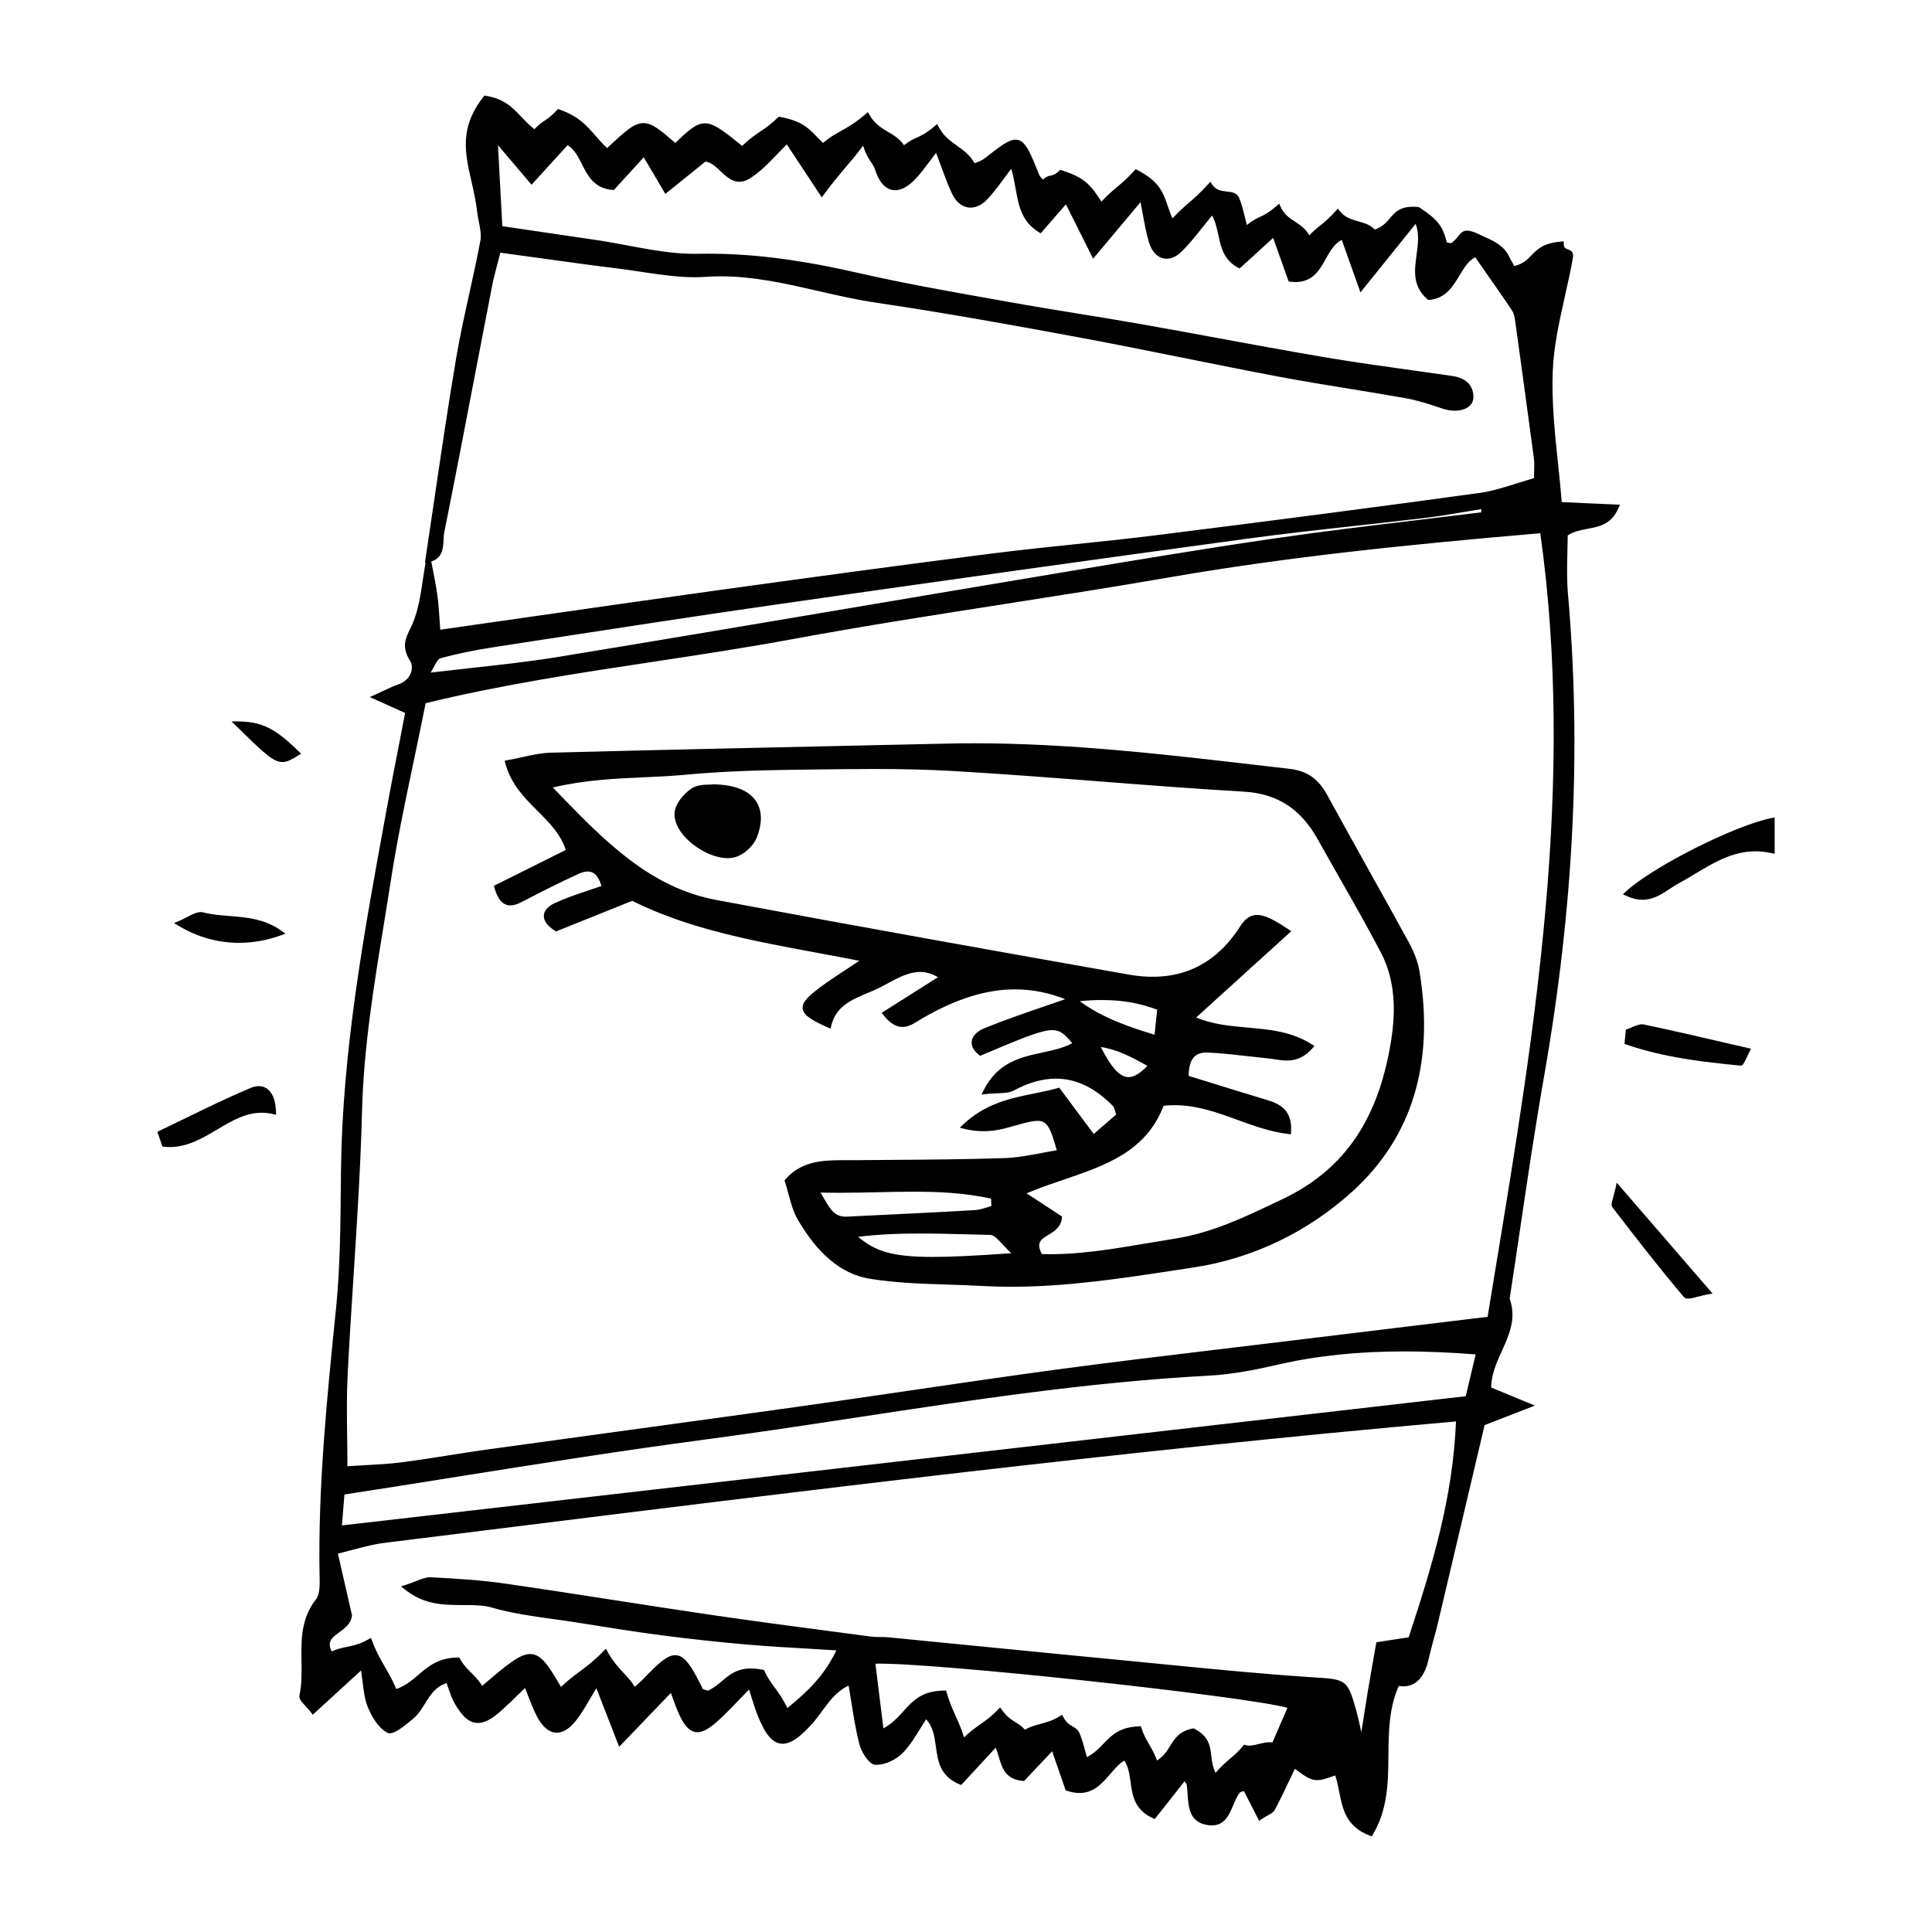 <?xml version="1.0" encoding="UTF-8"?>
<!-- Uploaded to: ICON Repo, www.iconrepo.com, Generator: ICON Repo Mixer Tools -->
<svg fill="#000000" width="800px" height="800px" version="1.1" viewBox="144 144 512 512" xmlns="http://www.w3.org/2000/svg">
 <g>
  <path d="m257.34 292.41c2.676-17.73 5.144-35.488 8.117-53.168 1.77-10.508 4.508-20.859 6.453-31.336 0.453-2.445-0.535-5.148-0.836-7.734-1.344-11.645-6.852-19.391 1.57-30.188 7.078 1.211 7.977 5.246 13.059 9.078 2.871-3.102 3.309-2.188 6.359-5.473 7.32 2.586 8.383 6.606 12.883 10.469 9.402-8.84 9.402-8.84 18.051-1.359 7.684-7.332 7.684-7.332 17.719 0.754 4.227-4.082 6.004-4.125 9.875-7.871 7.023 1.301 7.809 3.719 11.496 7.094 4.348-3.691 6.273-3.359 11.766-8.027 2.734 4.953 7.297 4.594 9.586 8.734 3.461-2.984 4.301-1.77 8.746-5.586 2.641 5.16 7.32 5.316 9.836 10.207 0.891-0.414 2.262-0.77 3.289-1.57 8.926-7.019 9.07-6.992 13.539 4.117 0.258 0.625 0.848 1.113 1.43 1.867 2.43-2.262 2.344-0.406 4.848-2.734 6.504 2 7.734 4.191 10.676 8.707 3.981-4.359 5.356-4.508 9.309-8.832 7.582 3.953 6.609 7.344 9.402 13.395 4.379-4.801 5.566-4.769 10.172-9.82 2.098 3.367 6.16 1.238 7.113 3.465 0.996 2.312 1.414 4.867 2.297 8.098 3.84-3.375 4.402-1.984 8.691-5.754 2.004 4.527 6.102 4.039 8.07 8.473 3.273-3.652 3.844-2.961 7.648-7.195 2.785 3.68 7.406 2.398 9.613 5.32 5.953-1.844 4.195-6.793 11.68-6.09 5.074 3.356 6 4.84 7.18 9.375 0.812 0.047 1.715 0.379 2.09 0.07 3.043-2.453 1.996-4.59 6.977-2.106 2.57 1.281 5.777 2.176 7.367 5.473 0.48 0.992 1.066 1.934 1.605 2.922 6.344-1.34 4.57-5.926 12.801-6.574 0 2.871 2.848 1.234 2.445 3.551-1.785 10.102-4.973 20.121-5.367 30.266-0.453 11.621 1.512 23.336 2.434 35.207 5.547 0.246 9.863 0.438 15.074 0.672-2.797 6.66-8.691 3.934-13.531 7.246 0 4.641-0.418 10.297 0.07 15.875 3.754 42.93 1.094 85.5-6.348 127.89-3.438 19.559-6.102 39.258-9.125 58.891 3.289 8.848-5.133 15.25-4.871 23.902 2.543 1.047 5.281 2.18 10.559 4.359-5.719 2.227-8.984 3.5-12.227 4.762-4.102 17.441-8.195 34.883-12.328 52.316-0.785 3.352-1.812 6.637-2.57 9.992-1.043 4.656-3.426 7.566-7.68 6.57-6.074 12.902 0.441 27.266-7.074 39.832-8.254-3.082-6.852-10.254-9.059-16.137-1.895 0.48-3.988 1.633-5.836 1.316-1.949-0.344-3.652-2.086-5.488-3.234-1.906 3.977-3.613 7.758-5.562 11.418-0.449 0.848-1.75 1.246-3.441 2.367-1.414-2.769-2.676-5.234-3.934-7.707-0.609 0.223-1.461 0.266-1.828 0.715-2.504 3.027-2.422 9.219-7.961 8.418-5.492-0.789-4.481-6.227-5.094-10.242-0.086-0.559-0.66-1.039-1.145-1.754-2.769 3.512-5.465 6.922-8.09 10.254-7.703-3.387-4.027-10.902-7.727-15.539-4.992 2.555-6.828 11.047-15.234 8.191-1.117-3.231-2.316-6.699-3.812-11.008-3.16 3.34-5.648 5.984-7.914 8.387-5.891-0.52-5.106-5.445-7.113-9.281-3.293 3.566-6.418 6.949-9.473 10.246-8.742-3.621-3.586-12.707-9.25-17.617-2.18 3.273-3.894 6.715-6.445 9.359-1.641 1.707-4.527 3.102-6.801 3.019-1.352-0.051-3.254-3.062-3.75-5.039-1.289-5.098-1.934-10.363-2.953-16.211-5.297 2.106-7.309 6.918-10.484 10.469-6.672 7.481-10.027 6.992-13.617-2.141-0.797-2.051-1.371-4.188-2.469-7.562-3.344 3.406-5.801 6.086-8.449 8.559-5.356 5.008-7.637 4.398-10.465-2.637-0.551-1.367-1.012-2.762-1.832-5.004-4.41 4.602-8.297 8.652-13.73 14.297-2.445-6.293-4.102-10.574-6.141-15.801-2.211 3.613-3.754 6.629-5.769 9.297-3.492 4.625-6.883 4.336-9.547-0.711-1.219-2.293-2.031-4.797-3.488-8.309-2.637 2.527-4.66 4.57-6.785 6.488-5.262 4.746-8.188 4.316-11.637-1.797-0.902-1.594-1.367-3.438-2.215-5.672-5.562 1.406-6.242 6.883-9.539 9.633-1.926 1.602-5.066 4.312-6.219 3.723-2.238-1.16-3.961-4.086-4.977-6.644-1.082-2.715-1.102-5.856-1.867-10.535-4.887 4.473-8.801 8.066-13.133 12.035-1.43-1.867-3.223-3.203-3.027-4.106 1.82-8.324-1.797-17.527 4.281-25.242 1.211-1.535 1.102-4.367 1.062-6.594-0.441-23.703 1.965-47.207 4.352-70.746 1.23-12.156 1.18-24.461 1.316-36.707 0.359-32.289 6.281-63.848 12.07-95.438 1.57-8.609 3.289-17.191 5.008-26.113-2.621-1.176-4.82-2.168-8.586-3.859 3.031-1.367 4.551-2.215 6.188-2.746 3.805-1.234 4.953-5.008 3.5-7.246-2.731-4.223-0.258-6.516 1.055-10.004 1.961-5.215 2.309-11.035 3.344-16.594 0.594 3.25 1.324 6.473 1.762 9.742 0.418 3.18 0.539 6.398 0.797 9.668 25.438-3.617 49.602-7.141 73.781-10.488 24.203-3.352 48.406-6.656 72.641-9.738 14.773-1.879 29.625-3.102 44.395-4.953 28.383-3.551 56.758-7.238 85.102-11.129 5.082-0.699 9.996-2.676 15.09-4.086 0-2.719 0.168-4.238-0.031-5.715-1.598-12.086-3.254-24.164-4.938-36.234-0.152-1.098-0.336-2.332-0.934-3.219-3.266-4.867-6.66-9.652-10.07-14.551-5.25 2.09-5.269 10.812-12.449 11.453-6.777-5.754 0.195-13.855-3.422-20.688-4.781 5.941-8.988 11.16-14.559 18.078-2.125-5.965-3.496-9.824-4.816-13.527-6.137 2.41-4.934 12.375-13.961 11.309-1.336-3.734-2.68-7.512-4.301-12.066-3.473 3.164-6.375 5.805-9.25 8.422-5.926-3.141-3.918-9.723-7.144-14.332-3.09 3.723-5.535 7.129-8.457 10.062-3.066 3.094-6.492 2.109-7.769-2.168-1.031-3.488-1.508-7.141-2.434-11.77-4.375 5.215-7.898 9.418-12.785 15.242-2.977-5.941-4.996-9.992-7.203-14.391-2.637 3.031-4.758 5.477-6.941 7.981-6.508-3.981-5.027-10.977-7.465-17.578-2.957 3.82-4.777 6.629-7.059 9.004-2.91 3.031-6.484 2.434-8.273-1.371-1.652-3.523-2.848-7.25-4.606-11.828-2.574 3.309-4.074 5.523-5.856 7.473-4.258 4.664-7.977 3.941-9.895-1.895-0.828-2.504-2.246-2.644-3.531-7.582-4.262 5.805-6.676 7.859-11.164 13.965-4.106-6.207-6.742-10.203-9.199-13.922-3.43 3.258-6.344 7.004-10.121 9.395-5.25 3.324-7.344-4.324-11.738-4.523-3.023 2.434-5.894 4.758-10.27 8.281-2.062-3.508-3.828-6.5-5.773-9.809-3.586 3.93-6.051 6.625-8.281 9.059-7.871-0.664-6.785-9.227-12.121-12.035-3.043 3.34-5.953 6.543-9.41 10.344-3.176-3.734-5.582-6.574-9.602-11.309 0.5 9.355 0.867 16.102 1.273 23.715 8.805 1.301 17.023 2.523 25.242 3.723 9.082 1.328 18.176 3.863 27.227 3.68 14.691-0.301 28.797 1.961 42.977 5.199 13 2.961 26.172 5.199 39.309 7.559 11.645 2.098 23.348 3.82 34.988 5.871 16.156 2.848 32.258 5.996 48.43 8.73 11.281 1.906 22.641 3.352 33.973 4.988 2.961 0.422 5.176 1.809 5.18 5.031 0 2.637-3.668 3.707-7.309 2.504-3.184-1.055-6.398-2.168-9.684-2.754-11.281-2.019-22.637-3.637-33.902-5.769-17.996-3.394-35.906-7.25-53.918-10.586-17.574-3.254-35.172-6.422-52.852-9.027-15.07-2.215-29.523-7.945-45.238-6.84-7.488 0.523-15.16-1.211-22.727-2.144-10.484-1.301-20.945-2.82-32.094-4.332-0.938 3.719-1.785 6.574-2.359 9.488-4.223 21.758-8.309 43.551-12.664 65.277-0.539 2.629 0.602 6.578-3.816 7.371zm281.4 201.1c11.285-69.18 24.07-137.47 13.961-208.86-33.789 2.902-66.703 6.176-99.406 11.848-33.074 5.734-66.387 10.188-99.391 16.293-32.484 6-65.504 9.195-97.602 17.07-3.301 16.582-6.898 31.836-9.297 47.281-3.148 20.348-7.133 40.562-7.664 61.324-0.59 23.281-2.629 46.512-3.805 69.781-0.398 7.898-0.066 15.84-0.066 24.949 5.231-0.352 10.078-0.465 14.844-1.062 7.57-0.957 15.086-2.336 22.641-3.379 27.527-3.82 55.07-7.5 82.59-11.367 22.676-3.184 45.309-6.707 68.004-9.77 19.633-2.66 39.336-4.902 59.016-7.309 18.133-2.211 36.277-4.394 56.176-6.801zm-33.871 112.79c0.969-6.156 1.57-10.184 2.238-14.203 0.719-4.293 1.5-8.57 2.16-12.344 3.941-0.605 6.422-0.988 8.504-1.305 6.324-19.176 11.957-37.574 12.711-58.398-95.879 8.422-190.32 20.531-284.79 32.254-4.047 0.5-7.992 1.828-12.867 2.984 1.496 6.519 2.75 11.996 3.848 16.812-0.492 4.516-8.559 4.484-4.969 10.367 3.254-1.859 5.871-1.012 10.305-3.543 2.273 6.016 4.769 8.418 6.66 13.43 6.852-2.086 8.191-8.438 16.707-8.504 1.855 3.441 4.312 4.231 6.258 7.84 13.648-11.738 13.879-11.734 20.934 0.328 3.871-3.965 7.055-5.16 11.887-10.113 2.918 5.234 5.535 6.219 7.664 10.047 1.301-1.203 2.16-1.934 2.941-2.746 8.148-8.484 9.262-8.273 14.68 2.641 0.223 0.453 1.215 0.527 1.941 0.812 5.004-2.102 6.019-7.285 14.41-5.582 1.668 3.789 4.172 5.492 6.379 10.508 5.684-4.625 10.504-8.918 14.133-16.785-9.055-0.574-16.609-0.918-24.148-1.562-7.609-0.648-15.211-1.473-22.777-2.453-7.566-0.984-15.094-2.207-22.633-3.41-7.523-1.199-15.215-1.855-22.488-3.941-6.938-1.988-15.074 1.617-23.008-4.82 3.391-1.082 5.031-2.106 6.609-2.023 6.469 0.344 12.965 0.711 19.363 1.633 18.496 2.672 36.93 5.699 55.418 8.41 13.957 2.051 27.945 3.836 41.922 5.688 1.512 0.203 3.059 0.035 4.578 0.18 20.879 2.035 41.742 4.137 62.617 6.137 16.309 1.566 32.617 3.332 48.961 4.41 9.422 0.621 9.48 0.082 11.859 8.535 0.613 2.152 1.012 4.363 1.992 8.719zm-270.9-57.371c100.76-11.582 199.63-22.949 298.96-34.363 1.027-4.348 1.945-8.176 2.891-12.176-18.801-1.48-36.258-1.27-53.566 2.734-5.918 1.371-11.996 2.527-18.047 2.852-45.035 2.394-89.273 11.07-133.86 16.988-31.668 4.203-63.191 9.582-95.617 14.57-0.223 2.734-0.449 5.543-0.762 9.395zm141.35 35.395c0.805 6.465 1.523 12.254 2.312 18.621 7.152-3.273 7.16-10.258 16.66-10.328 1.438 5.176 3.414 7.559 4.918 12.957 3.715-3.879 6.152-4.367 9.777-8.156 2.523 3.613 4.797 3.356 6.484 5.769 3.234-2.055 5.977-1.492 9.766-3.898 1.719 3.164 3.535 2.383 4.379 4.434 0.875 2.144 1.367 4.449 2.055 6.805 6.125-2.832 6.031-8.125 14.258-8.434 1.219 3.883 3.074 5.246 4.367 9.352 5.199-2.75 3.93-7.633 9.934-8.797 5.984 3.133 2.75 7.164 5.812 12.223 3.246-4.031 5.211-4.543 7.856-7.836 2.535 0.75 5.184-1.305 7.664-0.57 1.492-3.457 2.961-6.836 4.449-10.262-8.984-3.012-97.141-12.594-110.69-11.879zm161.79-304.02c0.039-0.699 0.086-1.406 0.125-2.109-5.148 0.82-10.273 1.809-15.441 2.434-15.852 1.906-31.762 3.402-47.57 5.551-41.168 5.594-82.309 11.359-123.43 17.25-25.27 3.617-50.496 7.551-75.734 11.426-4.898 0.754-9.777 1.699-14.555 3.019-1.148 0.312-1.785 2.488-3.516 5.098 12.867-1.559 24.152-2.516 35.301-4.336 41.742-6.852 83.426-14.027 125.15-20.992 21.41-3.578 42.82-7.231 64.297-10.359 18.406-2.688 36.914-4.684 55.375-6.981z" fill-rule="evenodd"/>
  <path d="m507.54 630.66-0.469-0.176c-6.34-2.367-7.269-7.082-8.176-11.648-0.289-1.445-0.574-2.934-1.043-4.324-0.395 0.121-0.785 0.258-1.188 0.398-1.438 0.508-2.953 1.043-4.375 0.781-1.492-0.262-2.812-1.234-4.082-2.176-0.352-0.262-0.707-0.523-1.062-0.766-0.387 0.82-0.766 1.629-1.148 2.43-1.375 2.918-2.676 5.668-4.133 8.398-0.367 0.699-1.113 1.113-2.047 1.633-0.473 0.258-1.008 0.559-1.594 0.945l-0.551 0.371-4.019-7.871c-0.059 0.012-0.109 0.023-0.172 0.047-0.336 0.086-0.754 0.18-0.887 0.336-0.734 0.887-1.254 2.125-1.762 3.324-1.16 2.75-2.449 5.941-6.75 5.305-4.867-0.699-5.129-4.711-5.359-8.242-0.059-0.887-0.109-1.719-0.23-2.504-0.035-0.211-0.266-0.504-0.52-0.812-0.016-0.016-0.031-0.031-0.047-0.051l-7.898 10.004-0.418-0.191c-4.977-2.18-5.523-6.121-5.996-9.602-0.293-2.09-0.562-4.07-1.668-5.699-1.367 0.832-2.508 2.156-3.707 3.547-2.144 2.484-4.359 5.047-8.16 5.047-1.055 0-2.191-0.207-3.387-0.613l-0.277-0.09-3.586-10.359-7.441 7.883-0.293-0.023c-4.637-0.406-5.527-3.422-6.387-6.332-0.246-0.828-0.5-1.676-0.836-2.484l-9.145 9.898-0.395-0.156c-5.234-2.172-5.789-6.184-6.324-10.062-0.367-2.684-0.727-5.234-2.586-7.188-0.516 0.781-0.992 1.57-1.473 2.352-1.457 2.363-2.832 4.602-4.656 6.5-1.785 1.859-4.742 3.211-7.031 3.211l-0.223-0.004c-1.832-0.066-3.836-3.594-4.309-5.492-0.918-3.621-1.508-7.32-2.137-11.234-0.227-1.391-0.453-2.816-0.699-4.273-3.215 1.512-5.144 4.168-7.019 6.734-0.805 1.109-1.637 2.246-2.559 3.281-3.332 3.734-5.769 5.394-7.894 5.394-2.59 0-4.594-2.309-6.727-7.719-0.523-1.352-0.945-2.715-1.492-4.438-0.207-0.676-0.434-1.406-0.695-2.211-0.828 0.852-1.598 1.652-2.336 2.422-1.953 2.019-3.641 3.773-5.43 5.445-2.586 2.414-4.352 3.445-5.926 3.445-2.613 0-4.191-3.027-5.508-6.293-0.348-0.871-0.664-1.758-1.066-2.863-0.133-0.387-0.289-0.801-0.449-1.254l-13.703 14.281-6.047-15.539c-0.48 0.801-0.934 1.57-1.367 2.312-1.305 2.242-2.434 4.172-3.809 5.992-3.727 4.938-7.699 4.629-10.555-0.789-0.82-1.551-1.473-3.215-2.223-5.141-0.293-0.746-0.598-1.551-0.945-2.414-0.621 0.594-1.199 1.164-1.77 1.707-1.586 1.547-2.961 2.875-4.398 4.18-2.59 2.332-4.539 3.375-6.34 3.375-2.227 0-4.144-1.641-6.223-5.32-0.629-1.117-1.039-2.309-1.516-3.68-0.172-0.5-0.348-1.023-0.543-1.562-2.926 0.926-4.289 3.113-5.719 5.422-0.875 1.41-1.785 2.875-3.074 3.949l-0.289 0.238c-2.84 2.379-5.301 4.227-6.586 3.551-2.734-1.406-4.473-4.961-5.266-6.953-0.75-1.883-1.004-3.918-1.324-6.492-0.117-0.945-0.246-1.965-0.406-3.066l-12.797 11.719-0.398-0.52c-0.484-0.629-1.02-1.215-1.496-1.723-1.062-1.152-1.828-1.984-1.637-2.875 0.641-2.922 0.59-6.047 0.539-9.062-0.086-5.562-0.172-11.309 3.856-16.418 1.031-1.316 0.984-3.894 0.945-5.965l-0.012-0.242c-0.441-23.559 1.977-47.309 4.301-70.27l0.059-0.551c1.074-10.602 1.168-21.508 1.27-32.043l0.047-4.606c0.348-31.539 6.09-62.879 11.648-93.199l0.422-2.344c1.074-5.859 2.191-11.586 3.375-17.652 0.516-2.641 1.027-5.305 1.551-8l-9.359-4.211 1.211-0.543c1.074-0.48 1.949-0.898 2.715-1.258 1.41-0.672 2.438-1.16 3.527-1.512 1.672-0.543 2.934-1.688 3.457-3.148 0.398-1.129 0.301-2.328-0.266-3.203-2.309-3.57-1.164-5.926 0.047-8.414 0.328-0.68 0.672-1.379 0.945-2.125 1.352-3.594 1.941-7.566 2.5-11.418 0.195-1.344 0.398-2.68 0.625-4.004l-0.16 0.023 0.125-0.828c0.785-5.234 1.562-10.461 2.332-15.695 1.812-12.297 3.684-25.008 5.789-37.477 0.973-5.809 2.262-11.664 3.516-17.32 1.012-4.594 2.066-9.34 2.938-14.031 0.289-1.535-0.051-3.199-0.398-4.961-0.172-0.852-0.344-1.727-0.441-2.59-0.344-2.957-0.953-5.648-1.547-8.246-1.719-7.578-3.211-14.125 3.231-22.379l0.223-0.281 0.352 0.059c4.934 0.84 6.984 3.004 9.344 5.496 1.047 1.102 2.125 2.238 3.547 3.367 1.238-1.285 2.035-1.82 2.805-2.332 0.867-0.574 1.684-1.125 3.18-2.742l0.266-0.289 0.367 0.133c5.117 1.805 7.266 4.293 9.543 6.918 0.941 1.09 1.91 2.207 3.129 3.309 4.828-4.535 7.098-6.609 9.609-6.609 2.309 0 4.41 1.758 8.445 5.246 3.637-3.461 5.535-5.195 7.84-5.195 2.402 0 4.785 1.875 9.871 5.969 1.996-1.883 3.449-2.871 4.863-3.836 1.426-0.961 2.777-1.883 4.629-3.68l0.223-0.211 0.309 0.055c5.707 1.059 7.496 2.906 9.766 5.246 0.504 0.52 1.039 1.062 1.641 1.641 1.891-1.551 3.324-2.359 4.848-3.203 1.793-1.008 3.652-2.047 6.508-4.473l0.559-0.473 0.348 0.641c1.355 2.449 3.199 3.535 4.977 4.59 1.516 0.898 3.082 1.82 4.238 3.543 1.387-1.117 2.367-1.562 3.387-2.023 1.246-0.562 2.527-1.145 4.82-3.117l0.574-0.492 0.344 0.676c1.281 2.484 3.019 3.727 4.863 5.039 1.688 1.211 3.426 2.449 4.715 4.68 0.133-0.051 0.273-0.105 0.418-0.16 0.742-0.289 1.586-0.609 2.238-1.125 3.93-3.09 6.309-4.957 8.191-4.957 2.519 0 3.691 2.922 6.273 9.324 0.121 0.312 0.395 0.621 0.734 0.996 0.07 0.082 0.137 0.156 0.207 0.238 1.039-0.855 1.656-0.973 2.207-1.078 0.555-0.102 1.031-0.191 2.172-1.246l0.25-0.23 0.328 0.105c6.387 1.965 7.934 4.231 10.59 8.305 1.738-1.848 2.988-2.902 4.203-3.918 1.355-1.137 2.625-2.211 4.574-4.344l0.312-0.336 0.406 0.215c5.859 3.055 6.836 5.926 8.082 9.562 0.336 0.988 0.715 2.09 1.223 3.281 1.84-1.965 3.125-3.066 4.375-4.141 1.406-1.215 2.863-2.469 5.168-5.004l0.535-0.586 0.418 0.676c0.992 1.598 2.492 1.762 3.945 1.926 1.301 0.145 2.637 0.293 3.211 1.617 0.695 1.605 1.109 3.305 1.582 5.266 0.156 0.641 0.312 1.301 0.5 1.996 1.512-1.223 2.516-1.691 3.488-2.156 1.148-0.539 2.332-1.094 4.469-2.977l0.613-0.543 0.328 0.746c0.941 2.117 2.359 3.047 3.859 4.035 1.367 0.898 2.777 1.82 3.809 3.637 1.27-1.352 2.117-2.016 3.004-2.719 1.039-0.828 2.121-1.684 4.062-3.84l0.484-0.539 0.438 0.578c1.355 1.785 3.215 2.309 5.019 2.816 1.559 0.438 3.168 0.891 4.316 2.168 2.102-0.734 3.09-1.91 4.051-3.043 1.414-1.668 2.848-3.371 7.488-2.941l0.273 0.098c5.074 3.356 6.168 4.988 7.32 9.32 0.145 0.02 0.297 0.047 0.438 0.07 0.258 0.047 0.492 0.09 0.699 0.09 0.922-0.648 1.41-1.266 1.844-1.812 1.102-1.387 1.855-2.363 5.879-0.359 0.449 0.223 0.922 0.438 1.395 0.648 2.266 1.023 4.84 2.188 6.238 5.094 0.312 0.66 0.68 1.289 1.047 1.926 0.105 0.191 0.215 0.379 0.324 0.574 2.367-0.594 3.43-1.688 4.543-2.852 1.551-1.605 3.144-3.258 7.906-3.637l0.645-0.051v0.648c0 1.066 0.398 1.215 1.055 1.445 0.625 0.223 1.664 0.594 1.379 2.207-0.598 3.414-1.371 6.871-2.121 10.219-1.461 6.535-2.977 13.297-3.234 19.965-0.312 8.039 0.555 16.32 1.391 24.324 0.359 3.367 0.727 6.84 0.996 10.289l15.402 0.691-0.328 0.785c-1.844 4.398-5.047 5.004-8.152 5.586-1.789 0.336-3.641 0.68-5.332 1.754-0.012 1.316-0.047 2.711-0.086 4.156-0.086 3.508-0.188 7.492 0.145 11.34 3.606 41.242 1.531 83.125-6.359 128.05-2.348 13.395-4.375 27.086-6.332 40.32-0.906 6.141-1.812 12.273-2.762 18.41 1.863 5.203-0.137 9.629-2.074 13.91-1.379 3.055-2.816 6.211-2.82 9.648l11.578 4.781-13.324 5.184-3.402 14.445c-2.949 12.52-5.891 25.043-8.863 37.559-0.363 1.559-0.781 3.102-1.203 4.644-0.469 1.75-0.957 3.559-1.359 5.344-1.34 5.981-4.367 7.231-6.676 7.231-0.398 0-0.812-0.035-1.238-0.109-2.625 5.863-2.68 12.168-2.742 18.262-0.059 7.098-0.121 14.434-4.172 21.195zm-8.949-17.59 0.191 0.508c0.613 1.629 0.953 3.359 1.285 5.027 0.855 4.312 1.664 8.395 6.953 10.574 3.633-6.359 3.688-13.062 3.75-20.152 0.059-6.375 0.109-12.969 3.043-19.191l0.207-0.434 0.473 0.105c3.531 0.828 5.871-1.234 6.961-6.117 0.402-1.812 0.902-3.633 1.371-5.387 0.414-1.535 0.828-3.066 1.195-4.613 2.961-12.516 5.91-25.035 8.855-37.559l3.547-15.059 11.125-4.332-9.539-3.941-0.012-0.387c-0.117-3.863 1.422-7.269 2.918-10.566 1.945-4.289 3.773-8.34 1.988-13.145l-0.055-0.145 0.023-0.156c0.945-6.184 1.863-12.367 2.781-18.551 1.965-13.246 3.988-26.938 6.344-40.352 7.863-44.82 9.941-86.605 6.344-127.74-0.344-3.918-0.242-7.934-0.152-11.477 0.047-1.551 0.082-3.043 0.082-4.445v-0.312l0.262-0.18c1.965-1.344 4.039-1.738 6.047-2.109 2.82-0.527 5.285-0.996 6.902-4.086l-14.707-0.648-0.047-0.527c-0.281-3.602-0.664-7.25-1.031-10.781-0.848-8.051-1.719-16.367-1.402-24.496 0.266-6.781 1.785-13.586 3.254-20.184 0.746-3.324 1.516-6.769 2.109-10.16 0.105-0.621 0.016-0.656-0.605-0.871-0.605-0.215-1.566-0.559-1.793-1.926-3.844 0.418-5.152 1.785-6.543 3.215-1.254 1.305-2.555 2.648-5.582 3.289l-0.438 0.09-0.211-0.387c-0.172-0.316-0.352-0.629-0.535-0.945-0.379-0.664-0.754-1.324-1.09-2.004-1.203-2.516-3.465-3.535-5.656-4.523-0.488-0.215-0.973-0.434-1.438-0.672-1.426-0.711-2.371-1.043-2.961-1.043-0.562 0-0.836 0.312-1.445 1.078-0.449 0.562-1.008 1.266-1.918 2-0.379 0.309-0.977 0.297-1.758 0.16-0.246-0.039-0.504-0.09-0.746-0.102l-0.438-0.02-0.105-0.422c-1.117-4.309-1.883-5.672-6.801-8.941-3.84-0.332-4.934 0.918-6.312 2.539-1.078 1.27-2.293 2.707-4.984 3.543l-0.402 0.125-0.25-0.336c-0.922-1.215-2.336-1.613-3.969-2.07-1.727-0.484-3.656-1.027-5.188-2.695-1.719 1.863-2.746 2.676-3.742 3.465-0.969 0.777-1.895 1.5-3.441 3.223l-0.621 0.691-0.367-0.848c-0.91-2.039-2.297-2.953-3.777-3.926-1.414-0.926-2.871-1.891-3.941-3.836-1.906 1.594-3.047 2.133-4.156 2.656-1.102 0.52-2.141 1.008-3.934 2.59l-0.727 0.629-0.258-0.922c-0.281-1.047-0.523-2.023-0.742-2.941-0.469-1.91-0.867-3.559-1.523-5.074-0.281-0.648-0.996-0.762-2.242-0.902-1.402-0.156-3.098-0.344-4.379-1.859-2.07 2.227-3.449 3.41-4.777 4.566-1.422 1.219-2.762 2.371-4.898 4.715l-0.605 0.664-0.379-0.816c-0.73-1.57-1.211-2.984-1.637-4.227-1.211-3.551-2.023-5.93-7.098-8.672-1.824 1.965-3.117 3.055-4.367 4.106-1.305 1.094-2.644 2.227-4.613 4.383l-0.523 0.574-0.73-1.117c-2.684-4.133-3.941-6.062-9.73-7.891-1.219 1.074-1.898 1.199-2.5 1.309-0.539 0.102-1.008 0.188-2.086 1.188l-0.48 0.449-0.402-0.52c-0.191-0.242-0.379-0.457-0.559-0.66-0.379-0.43-0.746-0.84-0.945-1.352-2.398-5.945-3.516-8.574-5.16-8.574-1.473 0-3.856 1.875-7.453 4.707-0.789 0.621-1.723 0.984-2.543 1.293-0.316 0.117-0.609 0.23-0.867 0.348l-0.527 0.246-0.266-0.516c-1.168-2.289-2.836-3.481-4.606-4.742-1.727-1.23-3.5-2.492-4.867-4.812-2.09 1.715-3.391 2.301-4.543 2.828-1.117 0.508-2.082 0.945-3.641 2.289l-0.555 0.484-0.359-0.645c-1.012-1.84-2.551-2.742-4.172-3.699-1.688-0.996-3.582-2.117-5.043-4.418-2.644 2.188-4.434 3.18-6.168 4.156-1.57 0.875-3.055 1.715-5.059 3.414l-0.402 0.336-0.387-0.359c-0.797-0.727-1.461-1.406-2.082-2.047-2.156-2.227-3.727-3.844-8.82-4.84-1.82 1.727-3.211 2.676-4.566 3.598-1.457 0.988-2.961 2.012-5.082 4.062l-0.391 0.367-0.406-0.332c-4.977-4.016-7.477-6.031-9.527-6.031-1.906 0-3.742 1.754-7.406 5.246l-0.391 0.371-0.406-0.359c-3.953-3.422-6.141-5.305-8.074-5.305-2.109 0-4.473 2.223-9.184 6.656l-0.395 0.363-0.41-0.348c-1.477-1.273-2.59-2.555-3.656-3.789-2.109-2.445-4.106-4.75-8.664-6.438-1.426 1.5-2.281 2.082-3.113 2.629-0.82 0.555-1.602 1.074-2.973 2.555l-0.363 0.398-0.434-0.328c-1.723-1.293-2.996-2.637-4.117-3.824-2.254-2.379-4.047-4.266-8.328-5.078-5.836 7.664-4.488 13.602-2.793 21.09 0.598 2.629 1.219 5.356 1.566 8.379 0.102 0.816 0.266 1.668 0.43 2.492 0.359 1.793 0.734 3.656 0.402 5.422-0.875 4.711-1.926 9.465-2.941 14.07-1.25 5.644-2.543 11.477-3.512 17.25-2.098 12.461-3.969 25.164-5.785 37.457-0.727 4.934-1.449 9.863-2.195 14.793v0.016c2.109-0.734 2.195-2.539 2.293-4.594 0.031-0.707 0.066-1.43 0.195-2.086 2.902-14.484 5.738-29.242 8.473-43.516 1.391-7.254 2.785-14.508 4.191-21.758 0.379-1.965 0.883-3.871 1.461-6.062 0.293-1.082 0.586-2.223 0.898-3.457l0.125-0.523 0.535 0.07c3.379 0.465 6.699 0.922 9.969 1.375 7.621 1.059 14.812 2.055 22.117 2.961 1.969 0.238 3.941 0.539 5.918 0.836 4.566 0.691 9.289 1.406 13.859 1.406 0.973 0 1.93-0.035 2.832-0.102 1.336-0.098 2.707-0.141 4.086-0.141 8.984 0 17.715 2.004 26.148 3.941 4.941 1.133 10.051 2.301 15.133 3.055 18.438 2.715 36.961 6.086 52.875 9.035 9.562 1.773 19.254 3.723 28.637 5.606 8.281 1.668 16.848 3.387 25.285 4.977 6.238 1.176 12.617 2.211 18.785 3.219 4.957 0.812 10.086 1.641 15.109 2.543 3.047 0.543 6.047 1.543 8.949 2.504l0.816 0.273c0.918 0.301 1.875 0.465 2.766 0.465 1.875 0 3.758-0.742 3.758-2.398 0-2.535-1.527-3.988-4.672-4.445-3.367-0.484-6.731-0.953-10.098-1.422-7.844-1.094-15.945-2.223-23.891-3.566-9.336-1.582-18.797-3.324-27.957-5.012-6.82-1.258-13.648-2.516-20.477-3.719-5.508-0.973-11.117-1.883-16.551-2.766-6.051-0.984-12.305-2-18.445-3.098l-5.844-1.047c-11.02-1.961-22.406-3.988-33.488-6.516-15.781-3.606-28.18-5.219-40.203-5.219-0.871 0-1.75 0.012-2.625 0.031-6.344 0.133-12.758-1.074-18.973-2.238-2.746-0.516-5.57-1.043-8.348-1.445-6.273-0.918-12.543-1.848-19.074-2.812l-6.648-0.988-0.059-1.047-1.34-24.922 10.316 12.137 9.266-10.184 0.406 0.211c2.402 1.266 3.578 3.582 4.711 5.82 1.48 2.906 2.875 5.668 6.898 6.125l8.625-9.438 5.836 9.906 9.906-7.984 0.223 0.004c2.016 0.098 3.523 1.508 4.984 2.875 1.367 1.273 2.648 2.484 4.195 2.484 0.699 0 1.422-0.242 2.211-0.742 2.539-1.605 4.664-3.824 6.918-6.172 1.004-1.043 2.031-2.125 3.113-3.148l0.523-0.488 9.113 13.805c2.039-2.734 3.672-4.656 5.246-6.516 1.703-2.016 3.316-3.914 5.41-6.766l0.742-1.02 0.316 1.215c0.75 2.891 1.547 4.07 2.242 5.106 0.48 0.711 0.934 1.379 1.281 2.445 0.68 2.066 1.953 4.535 4.152 4.527 1.387 0 3.027-0.988 4.727-2.852 1.152-1.258 2.191-2.641 3.496-4.383 0.684-0.91 1.441-1.918 2.328-3.055l0.648-0.836 0.379 0.988c0.562 1.473 1.074 2.848 1.559 4.168 1.031 2.82 1.926 5.25 3.043 7.621 0.875 1.883 2.266 2.957 3.809 2.957 1.18 0 2.394-0.605 3.488-1.75 1.496-1.559 2.769-3.273 4.383-5.457 0.785-1.066 1.648-2.227 2.629-3.5l0.66-0.852 0.371 1.008c0.801 2.156 1.18 4.332 1.559 6.434 0.754 4.289 1.414 8.012 5.238 10.574l7.188-8.266 7.199 14.375 13.004-15.496 0.242 1.223c0.301 1.492 0.555 2.891 0.797 4.211 0.504 2.769 0.938 5.168 1.621 7.5 0.676 2.254 1.969 3.547 3.551 3.547 1.047 0 2.168-0.562 3.223-1.629 1.977-1.984 3.754-4.211 5.633-6.578 0.887-1.113 1.805-2.266 2.785-3.449l0.504-0.605 0.453 0.645c1.34 1.914 1.812 4.125 2.273 6.262 0.656 3.027 1.27 5.894 4.297 7.68l9.594-8.742 4.481 12.559c4.606 0.398 6.207-2.453 7.914-5.496 1.309-2.332 2.656-4.742 5.394-5.812l0.57-0.227 4.672 13.098 14.461-17.957 0.422 0.805c1.668 3.152 1.211 6.504 0.766 9.738-0.527 3.91-1.039 7.609 2.316 10.605 3.586-0.43 5.168-3.074 6.84-5.875 1.34-2.227 2.715-4.527 5.18-5.512l0.441-0.176 2.883 4.125c2.473 3.535 5.031 7.195 7.465 10.82 0.684 1.027 0.887 2.438 1.027 3.477 1.375 9.93 3.195 23.02 4.934 36.234 0.137 1.004 0.105 2.023 0.074 3.32-0.02 0.711-0.039 1.516-0.039 2.473v0.453l-0.438 0.125c-1.605 0.441-3.199 0.945-4.781 1.445-3.375 1.066-6.863 2.168-10.387 2.648-26.469 3.637-54.305 7.281-85.102 11.133-7.234 0.906-14.594 1.676-21.723 2.414-7.441 0.777-15.133 1.578-22.672 2.539-24.691 3.144-49.504 6.539-72.633 9.738-16.559 2.293-32.832 4.625-50.07 7.094-7.805 1.117-15.695 2.254-23.715 3.391l-0.629 0.098-0.051-0.637c-0.082-0.996-0.141-1.988-0.211-2.973-0.152-2.297-0.297-4.473-0.586-6.66-0.289-2.152-0.711-4.328-1.129-6.445-0.09 0.586-0.172 1.176-0.262 1.762-0.578 3.91-1.168 7.957-2.562 11.668-0.301 0.797-0.656 1.523-0.992 2.223-1.152 2.371-2.055 4.242-0.109 7.246 0.766 1.188 0.91 2.777 0.383 4.254-0.648 1.812-2.18 3.234-4.211 3.891-1.02 0.328-2.004 0.801-3.387 1.457-0.465 0.215-0.961 0.453-1.531 0.715l7.812 3.516-0.098 0.465c-0.543 2.852-1.098 5.672-1.641 8.469-1.18 6.062-2.293 11.785-3.367 17.633l-0.434 2.344c-5.543 30.266-11.273 61.555-11.617 93l-0.051 4.602c-0.098 10.57-0.195 21.492-1.273 32.156l-0.055 0.543c-2.332 22.934-4.734 46.637-4.297 70.125v0.242c0.047 2.266 0.105 5.082-1.195 6.731-3.762 4.769-3.68 10.062-3.594 15.66 0.051 3.09 0.102 6.281-0.57 9.34-0.066 0.277 0.785 1.199 1.352 1.805 0.363 0.398 0.766 0.832 1.152 1.301l13.48-12.348 0.18 1.094c0.258 1.562 0.43 2.953 0.586 4.219 0.312 2.488 0.555 4.453 1.25 6.191 0.59 1.477 2.223 5.059 4.699 6.332h0.012c1.184 0 3.84-2.223 5.262-3.41l0.293-0.238c1.145-0.945 1.961-2.266 2.828-3.656 1.5-2.414 3.199-5.148 6.949-6.098l0.52-0.133 0.191 0.5c0.289 0.742 0.523 1.445 0.75 2.109 0.457 1.32 0.852 2.465 1.422 3.481 1.84 3.258 3.441 4.711 5.184 4.711 1.461 0 3.219-0.973 5.535-3.062 1.422-1.289 2.793-2.613 4.367-4.152 0.746-0.734 1.547-1.5 2.402-2.324l0.629-0.605 0.336 0.805c0.488 1.184 0.906 2.258 1.293 3.246 0.734 1.891 1.371 3.527 2.168 5.019 0.887 1.676 2.328 3.672 4.18 3.672 1.352 0 2.852-1.047 4.359-3.043 1.328-1.762 2.445-3.672 3.727-5.879 0.625-1.062 1.273-2.188 2-3.375l0.637-1.027 6.238 16.047 13.738-14.309 0.328 0.898c0.301 0.816 0.555 1.527 0.777 2.156 0.395 1.094 0.711 1.965 1.055 2.828 1.562 3.883 2.871 5.535 4.394 5.535 1.203 0 2.828-0.992 5.106-3.117 1.773-1.652 3.449-3.394 5.387-5.406 0.945-0.984 1.949-2.016 3.043-3.133l0.691-0.699 0.309 0.938c0.387 1.195 0.711 2.231 1.004 3.168 0.527 1.707 0.945 3.055 1.461 4.359 1.891 4.816 3.617 6.961 5.606 6.961 1.734 0 3.961-1.586 7.004-4.996 0.883-0.988 1.656-2.062 2.484-3.188 2.102-2.887 4.273-5.871 8.223-7.441l0.691-0.273 0.121 0.73c0.309 1.723 0.57 3.394 0.832 5.031 0.621 3.883 1.215 7.562 2.109 11.133 0.504 1.984 2.293 4.555 3.195 4.59h0.18c1.965 0 4.613-1.219 6.172-2.832 1.738-1.809 3.074-3.988 4.5-6.297 0.605-0.992 1.219-1.996 1.883-2.988l0.371-0.562 0.52 0.441c2.641 2.301 3.066 5.406 3.481 8.402 0.5 3.602 0.961 7.008 5.215 8.949l9.766-10.555 0.398 0.746c0.586 1.133 0.945 2.328 1.285 3.481 0.828 2.801 1.484 5.031 5.062 5.453l8.395-8.898 4.035 11.664c0.969 0.301 1.883 0.457 2.727 0.457 3.254 0 5.195-2.254 7.254-4.637 1.344-1.559 2.731-3.164 4.516-4.074l0.438-0.223 0.309 0.383c1.562 1.953 1.891 4.367 2.211 6.691 0.465 3.367 0.902 6.543 4.871 8.484l8.305-10.523 0.465 0.68c0.152 0.227 0.316 0.43 0.469 0.621 0.352 0.438 0.691 0.852 0.766 1.379 0.125 0.836 0.188 1.727 0.246 2.606 0.23 3.527 0.434 6.574 4.336 7.141 3.359 0.469 4.316-1.844 5.477-4.586 0.535-1.281 1.098-2.609 1.941-3.621 0.379-0.457 0.992-0.609 1.531-0.734 0.191-0.047 0.383-0.098 0.555-0.156l0.5-0.18 3.879 7.594c0.398-0.238 0.766-0.449 1.109-0.637 0.789-0.438 1.367-0.754 1.57-1.152 1.441-2.695 2.731-5.441 4.102-8.344 0.473-1.004 0.953-2.019 1.445-3.055l0.293-0.605 0.562 0.359c0.574 0.359 1.137 0.777 1.699 1.188 1.215 0.898 2.363 1.75 3.578 1.961 1.168 0.215 2.481-0.273 3.769-0.73 0.613-0.215 1.223-0.43 1.812-0.578zm-240.3-320.28c0.137 0.746 0.289 1.492 0.43 2.231 0.441 2.215 0.891 4.516 1.195 6.797 0.297 2.227 0.449 4.523 0.594 6.734 0.051 0.77 0.105 1.547 0.16 2.328 7.801-1.113 15.477-2.211 23.078-3.305 17.234-2.469 33.504-4.801 50.07-7.094 23.137-3.203 47.953-6.602 72.656-9.742 7.547-0.957 15.25-1.762 22.695-2.539 7.117-0.734 14.48-1.508 21.695-2.414 30.793-3.859 58.633-7.496 85.094-11.129 3.422-0.473 6.711-1.512 10.191-2.609 1.445-0.457 2.91-0.922 4.383-1.336 0-0.777 0.02-1.449 0.035-2.055 0.035-1.285 0.059-2.223-0.066-3.129-1.754-13.215-3.559-26.305-4.934-36.23-0.137-0.969-0.309-2.172-0.84-2.973-2.418-3.621-4.977-7.269-7.453-10.809l-2.324-3.336c-1.832 0.934-2.977 2.828-4.176 4.828-1.707 2.852-3.641 6.086-8.012 6.473l-0.25 0.02-0.191-0.16c-4.066-3.449-3.477-7.719-2.91-11.844 0.367-2.746 0.762-5.578-0.258-8.172l-14.621 18.164-4.957-13.926c-1.98 1.02-3.074 2.973-4.231 5.031-1.84 3.301-3.754 6.75-9.461 6.062l-0.367-0.039-4.125-11.574-8.891 8.113-0.371-0.203c-3.836-2.031-4.559-5.414-5.269-8.691-0.379-1.762-0.766-3.578-1.656-5.148-0.781 0.953-1.527 1.883-2.246 2.793-1.906 2.387-3.699 4.644-5.723 6.676-1.289 1.293-2.695 1.984-4.07 1.984-2.121 0-3.875-1.648-4.695-4.402-0.715-2.394-1.152-4.82-1.664-7.629-0.168-0.945-0.348-1.934-0.551-2.969l-12.566 14.984-7.215-14.402-6.688 7.684-0.434-0.266c-4.66-2.848-5.414-7.125-6.219-11.652-0.301-1.703-0.609-3.457-1.145-5.18-0.699 0.926-1.34 1.785-1.941 2.594-1.57 2.125-2.934 3.961-4.484 5.566-1.328 1.387-2.832 2.121-4.348 2.121-2.019 0-3.809-1.328-4.898-3.648-1.137-2.414-2.031-4.871-3.078-7.719-0.367-1.008-0.75-2.055-1.164-3.148-0.605 0.789-1.152 1.516-1.656 2.191-1.328 1.773-2.383 3.168-3.57 4.473-1.973 2.156-3.867 3.246-5.625 3.246-1.613 0-3.84-0.934-5.289-5.356-0.297-0.906-0.68-1.48-1.133-2.144-0.621-0.918-1.367-2.023-2.07-4.297-1.789 2.379-3.285 4.144-4.742 5.859-1.688 2-3.441 4.066-5.699 7.133l-0.512 0.699-9.27-14.035c-0.875 0.855-1.734 1.754-2.562 2.613-2.203 2.297-4.481 4.664-7.141 6.352-0.988 0.629-1.918 0.934-2.852 0.934-2.016 0-3.543-1.43-5.012-2.812-1.293-1.215-2.527-2.367-4-2.535l-10.621 8.566-5.719-9.707-7.934 8.68-0.297-0.023c-4.902-0.414-6.551-3.664-8.141-6.805-1.023-2.019-1.996-3.941-3.809-5.066l-9.551 10.488-8.902-10.473 1.152 21.453 5.684 0.84c6.535 0.969 12.801 1.891 19.074 2.812 2.801 0.406 5.644 0.941 8.387 1.457 6.168 1.152 12.461 2.359 18.738 2.211 0.887-0.016 1.77-0.023 2.644-0.023 12.121 0 24.605 1.613 40.477 5.246 11.055 2.523 22.43 4.551 33.43 6.508l5.848 1.047c6.133 1.102 12.379 2.117 18.426 3.098 5.43 0.883 11.047 1.793 16.566 2.769 6.836 1.203 13.664 2.457 20.484 3.723 9.148 1.684 18.617 3.426 27.945 5.008 7.918 1.34 16.02 2.469 23.844 3.559 3.371 0.473 6.742 0.941 10.105 1.426 4.707 0.68 5.691 3.441 5.699 5.629 0 2.152-1.996 3.594-4.957 3.594-1.02 0-2.106-0.18-3.141-0.523l-0.82-0.273c-2.856-0.953-5.812-1.93-8.777-2.465-5.023-0.898-10.141-1.734-15.094-2.539-6.176-1.004-12.559-2.047-18.812-3.223-8.449-1.594-17.02-3.32-25.297-4.984-9.371-1.883-19.059-3.836-28.617-5.602-15.898-2.941-34.41-6.309-52.828-9.023-5.133-0.754-10.27-1.934-15.227-3.074-8.375-1.918-17.039-3.906-25.887-3.906-1.355 0-2.699 0.047-4 0.137-0.941 0.07-1.918 0.102-2.918 0.102-4.664 0-9.43-0.715-14.043-1.41-1.965-0.297-3.926-0.594-5.883-0.836-7.309-0.906-14.508-1.906-22.133-2.957-3.102-0.43-6.242-0.867-9.445-1.301-0.262 1.043-0.523 2.016-0.766 2.949-0.57 2.18-1.074 4.062-1.441 5.984-1.406 7.254-2.801 14.504-4.195 21.754-2.731 14.277-5.566 29.035-8.473 43.527-0.109 0.57-0.141 1.219-0.176 1.898-0.094 2.133-0.215 4.777-3.254 5.719zm207.69 323.13-0.441-0.73c-1.289-2.125-1.527-4.082-1.734-5.805-0.293-2.445-0.523-4.383-3.672-6.102-2.891 0.625-3.875 2.203-4.996 4.019-0.973 1.578-2.086 3.359-4.566 4.672l-0.629 0.336-0.215-0.684c-0.641-2.016-1.426-3.379-2.195-4.691-0.707-1.219-1.43-2.473-2.023-4.219-4.398 0.277-6.141 2.086-8.152 4.172-1.367 1.41-2.906 3.019-5.43 4.18l-0.629 0.293-0.195-0.664c-0.211-0.719-0.402-1.441-0.594-2.144-0.434-1.617-0.848-3.144-1.438-4.606-0.312-0.754-0.754-1.02-1.426-1.406-0.762-0.441-1.699-0.988-2.609-2.43-1.82 1.059-3.394 1.477-4.922 1.883-1.461 0.387-2.84 0.754-4.324 1.691l-0.484 0.312-0.324-0.469c-0.691-0.988-1.496-1.484-2.43-2.07-1.098-0.684-2.328-1.445-3.633-3.125-1.629 1.617-3.043 2.625-4.414 3.586-1.492 1.059-3.043 2.144-4.871 4.062l-0.73 0.762-0.281-1.02c-0.742-2.684-1.621-4.644-2.473-6.539-0.789-1.762-1.613-3.586-2.309-5.965-5.106 0.16-7.168 2.453-9.551 5.09-1.691 1.879-3.441 3.812-6.414 5.18l-0.742 0.336-2.488-20.066 0.645-0.035c0.488-0.031 1.078-0.039 1.758-0.039 17.875 0 100.5 9.047 109.15 11.957l0.621 0.211-4.922 11.348-0.508-0.152c-0.977-0.289-2.195-0.023-3.465 0.297-1.246 0.312-2.625 0.613-3.805 0.379-1.184 1.426-2.238 2.316-3.352 3.258-1.27 1.078-2.59 2.195-4.258 4.273zm-5.66-13.891 0.18 0.098c3.879 2.031 4.176 4.504 4.492 7.117 0.172 1.461 0.352 2.957 1.152 4.574 1.473-1.734 2.676-2.754 3.848-3.754 1.145-0.961 2.211-1.879 3.438-3.394l0.246-0.312 0.387 0.109c1.023 0.312 2.273 0.035 3.562-0.293 1.168-0.301 2.453-0.59 3.578-0.402l3.984-9.191c-11.609-3.141-94.152-12.078-109.2-11.688l2.125 17.145c2.324-1.246 3.828-2.91 5.289-4.527 2.527-2.801 4.918-5.453 10.879-5.492l0.457-0.004 0.125 0.441c0.695 2.516 1.508 4.324 2.371 6.238 0.762 1.703 1.551 3.449 2.254 5.734 1.594-1.559 2.977-2.527 4.312-3.481 1.531-1.082 2.984-2.102 4.742-3.949l0.504-0.523 0.418 0.598c1.324 1.883 2.535 2.641 3.707 3.371 0.867 0.539 1.691 1.055 2.438 1.949 1.449-0.832 2.836-1.199 4.18-1.559 1.582-0.422 3.219-0.855 5.113-2.055l0.539-0.348 0.309 0.562c0.848 1.559 1.676 2.039 2.481 2.508 0.719 0.418 1.461 0.852 1.93 1.984 0.621 1.531 1.039 3.094 1.484 4.746 0.125 0.473 0.258 0.953 0.395 1.438 1.953-1.031 3.219-2.344 4.438-3.613 2.168-2.246 4.207-4.367 9.418-4.559l0.457-0.016 0.137 0.434c0.578 1.855 1.305 3.098 2.07 4.414 0.711 1.215 1.438 2.469 2.062 4.231 1.77-1.117 2.641-2.519 3.488-3.891 1.195-1.926 2.422-3.914 5.996-4.606zm44.652 7.453-0.691-3.043c-0.352-1.578-0.641-2.871-0.875-3.984-0.422-1.945-0.73-3.344-1.109-4.695-2.125-7.531-2.125-7.531-9.699-8l-1.633-0.105c-12.676-0.836-25.523-2.106-37.957-3.332-3.672-0.363-7.34-0.727-11.02-1.074-12.414-1.195-24.824-2.418-37.23-3.641-8.465-0.836-16.93-1.668-25.391-2.492-1.449-0.141-3.019 0.023-4.602-0.188l-9.285-1.238c-10.699-1.41-21.77-2.871-32.641-4.465-8.688-1.273-17.504-2.641-26.027-3.961-9.629-1.492-19.582-3.039-29.387-4.449-6.156-0.887-12.391-1.258-19.305-1.629l-0.145-0.004c-0.84 0-1.805 0.371-3.141 0.887-0.594 0.227-1.27 0.488-2.035 0.754 4.254 3.047 8.523 3.309 13.23 3.309h1.359c2.527 0 4.992 0.059 7.336 0.73 5.223 1.5 10.785 2.273 16.156 3.019 2.09 0.293 4.176 0.578 6.254 0.91l2 0.316c6.746 1.078 13.73 2.195 20.609 3.09 7.602 0.984 15.262 1.809 22.758 2.453 5.133 0.438 10.367 0.742 15.898 1.062 2.625 0.145 5.352 0.312 8.238 0.492l0.871 0.055-0.363 0.789c-3.672 7.961-8.445 12.238-14.297 17.004l-0.613 0.492-0.312-0.719c-1.152-2.625-2.371-4.297-3.551-5.918-0.984-1.352-1.914-2.625-2.691-4.301-0.945-0.18-1.84-0.273-2.644-0.273-3.285 0-5.043 1.48-6.902 3.055-1.215 1.027-2.473 2.09-4.211 2.82l-0.227 0.098-0.227-0.09c-0.211-0.086-0.453-0.145-0.691-0.211-0.637-0.168-1.293-0.344-1.566-0.898-2.852-5.742-4.43-8.305-6.223-8.305-1.613 0-3.789 1.953-7.488 5.809-0.523 0.543-1.082 1.059-1.785 1.691-0.352 0.316-0.742 0.676-1.18 1.078l-0.559 0.523-0.371-0.664c-0.945-1.703-2.016-2.852-3.148-4.066-1.254-1.336-2.648-2.832-4.117-5.297-2.328 2.312-4.262 3.758-6.137 5.164-1.754 1.309-3.406 2.551-5.199 4.387l-0.543 0.562-0.395-0.68c-3.566-6.098-5.246-8.797-7.535-8.797-2.469 0-6.242 3.25-12.488 8.613l-0.559 0.488-0.348-0.648c-0.945-1.75-1.996-2.781-3.098-3.879-1.012-1.008-2.066-2.051-2.984-3.641-4.5 0.133-6.84 2.133-9.324 4.254-1.906 1.629-3.871 3.305-6.867 4.219l-0.535 0.16-0.195-0.523c-0.887-2.348-1.91-4.109-2.992-5.984-1.129-1.949-2.293-3.961-3.422-6.797-2.191 1.145-3.961 1.508-5.535 1.828-1.473 0.301-2.742 0.559-4.16 1.371l-0.504 0.289-0.312-0.492c-2.394-3.934-0.051-5.652 2.019-7.168 1.359-0.996 2.644-1.941 2.856-3.477l-3.961-17.285 0.578-0.137c1.613-0.379 3.117-0.781 4.566-1.16 2.883-0.766 5.617-1.496 8.363-1.832l25.73-3.195c84.504-10.52 171.89-21.402 259.09-29.059l0.676-0.055-0.023 0.676c-0.754 20.695-6.219 38.77-12.746 58.562l-0.109 0.344-8.438 1.301-0.516 2.887c-0.516 2.883-1.059 5.949-1.57 9.027-0.441 2.664-0.855 5.336-1.371 8.629zm-247-47.492 0.207 0.004c6.953 0.367 13.211 0.746 19.418 1.641 9.809 1.41 19.773 2.953 29.402 4.445 8.52 1.324 17.332 2.691 26.012 3.961 10.855 1.594 21.926 3.047 32.625 4.457l9.297 1.23c1.438 0.188 2.977 0.031 4.559 0.18 8.465 0.828 16.93 1.664 25.391 2.5 12.41 1.223 24.812 2.449 37.227 3.637 3.672 0.352 7.352 0.715 11.023 1.078 12.426 1.223 25.266 2.488 37.918 3.324l1.629 0.105c8.184 0.508 8.488 0.754 10.777 8.871 0.387 1.387 0.699 2.805 1.125 4.766 0.059 0.281 0.117 0.574 0.188 0.875l0.379-2.43c0.52-3.301 0.934-5.977 1.371-8.645 0.52-3.082 1.062-6.16 1.57-9.043l0.664-3.727 8.559-1.316c6.375-19.352 11.703-37.059 12.543-57.203-86.949 7.656-174.09 18.5-258.36 28.996l-25.723 3.199c-2.664 0.332-5.356 1.047-8.211 1.797-1.281 0.344-2.613 0.695-4.019 1.039l3.742 16.328-0.016 0.105c-0.23 2.121-1.891 3.336-3.356 4.41-1.934 1.414-3.356 2.465-1.98 5.094 1.375-0.691 2.648-0.945 3.988-1.223 1.707-0.352 3.477-0.715 5.777-2.031l0.613-0.348 0.246 0.656c1.164 3.098 2.398 5.215 3.582 7.266 1.027 1.773 2 3.449 2.871 5.629 2.469-0.871 4.219-2.363 5.91-3.809 2.602-2.215 5.281-4.508 10.438-4.543h0.359l0.172 0.316c0.875 1.621 1.883 2.621 2.953 3.68 0.988 0.977 2.004 1.984 2.941 3.516 6.801-5.844 9.992-8.434 12.715-8.434 2.961 0 4.883 3.09 8.176 8.715 1.641-1.602 3.176-2.75 4.781-3.953 1.988-1.484 4.035-3.023 6.555-5.602l0.555-0.574 0.395 0.707c1.535 2.75 2.961 4.277 4.336 5.75 1.039 1.109 2.031 2.168 2.941 3.648 0.23-0.211 0.441-0.406 0.648-0.586 0.676-0.613 1.215-1.109 1.723-1.637 4.102-4.273 6.281-6.176 8.352-6.176 2.648 0 4.523 3.387 7.297 8.969 0.074 0.074 0.523 0.203 0.801 0.266 0.191 0.051 0.387 0.105 0.574 0.168 1.465-0.656 2.602-1.613 3.699-2.539 1.941-1.641 3.949-3.336 7.668-3.336 0.988 0 2.023 0.109 3.184 0.348l0.309 0.066 0.121 0.281c0.746 1.703 1.691 2.996 2.691 4.363 1.059 1.457 2.246 3.078 3.356 5.43 5.269-4.312 9.613-8.328 12.992-15.289-2.555-0.16-4.992-0.301-7.344-0.438-5.547-0.316-10.785-0.629-15.93-1.062-7.512-0.645-15.191-1.473-22.809-2.457-6.902-0.898-13.891-2.016-20.645-3.094l-2-0.316c-2.066-0.332-4.152-0.621-6.227-0.906-5.414-0.75-11.023-1.527-16.328-3.055-2.191-0.629-4.559-0.68-7.004-0.68h-1.359c-5.266 0-10.016-0.324-14.863-4.254l-0.863-0.699 1.059-0.336c1.215-0.387 2.207-0.766 3.043-1.094 1.484-0.582 2.531-0.984 3.594-0.984zm-24.66-12.379 0.852-10.59 0.469-0.07c10.035-1.547 19.984-3.129 29.883-4.695 22.566-3.586 43.875-6.973 65.754-9.879 13.586-1.805 27.379-3.898 40.711-5.926 30.41-4.621 61.859-9.402 93.195-11.07 6.519-0.344 13.012-1.691 17.941-2.832 10.461-2.418 21.574-3.602 33.98-3.602 6.086 0 12.551 0.281 19.766 0.848l0.699 0.055-3.168 13.266-0.418 0.047zm1.969-9.555-0.66 8.195 297.81-34.234 2.637-11.09c-6.902-0.527-13.121-0.789-18.977-0.789-12.316 0-23.348 1.168-33.711 3.566-4.969 1.152-11.531 2.519-18.148 2.867-31.277 1.664-62.695 6.438-93.082 11.055-13.336 2.031-27.129 4.125-40.734 5.93-21.859 2.902-43.168 6.289-65.723 9.871-9.734 1.555-19.531 3.113-29.41 4.629zm-0.414-6.219v-0.641c0-2.934-0.035-5.742-0.07-8.469-0.07-5.727-0.133-11.141 0.133-16.516 0.441-8.75 1.012-17.645 1.57-26.242 0.918-14.262 1.867-29.004 2.238-43.516 0.43-16.777 3.144-33.441 5.773-49.566 0.641-3.945 1.285-7.883 1.898-11.84 1.637-10.594 3.824-20.988 6.137-31.996 1.047-5.004 2.117-10.09 3.152-15.312l0.082-0.371 0.363-0.098c20.094-4.926 40.867-8.074 60.965-11.125 12.047-1.82 24.504-3.707 36.672-5.961 18.605-3.441 37.625-6.402 56.008-9.273 14.238-2.223 28.965-4.516 43.395-7.023 31.402-5.445 62.469-8.676 99.453-11.855l0.562-0.051 0.082 0.559c9.465 66.801-1.309 132.2-11.73 195.45-0.746 4.523-1.492 9.055-2.231 13.586l-0.07 0.441-19.863 2.402c-12.602 1.523-24.672 2.984-36.746 4.457-5.465 0.672-10.934 1.32-16.398 1.977-13.977 1.676-28.43 3.41-42.617 5.332-12.977 1.754-26.156 3.684-38.902 5.562-9.691 1.422-19.391 2.848-29.086 4.207-15.898 2.231-31.805 4.402-47.715 6.574-11.633 1.594-23.254 3.18-34.883 4.793-3.324 0.457-6.641 0.988-9.965 1.512-4.144 0.656-8.438 1.34-12.688 1.875-3.281 0.418-6.566 0.594-10.035 0.785-1.582 0.09-3.195 0.172-4.84 0.289zm21.934-203.48c-1.012 5.094-2.062 10.062-3.082 14.953-2.309 10.988-4.492 21.367-6.125 31.93-0.609 3.949-1.254 7.898-1.895 11.848-2.625 16.082-5.336 32.711-5.762 49.402-0.363 14.531-1.32 29.293-2.238 43.559-0.551 8.602-1.129 17.492-1.57 26.238-0.273 5.336-0.203 10.73-0.133 16.434 0.035 2.535 0.07 5.141 0.07 7.848 1.43-0.098 2.832-0.172 4.219-0.246 3.457-0.188 6.711-0.363 9.965-0.77 4.223-0.535 8.5-1.215 12.645-1.867 3.32-0.527 6.644-1.055 9.98-1.516 11.629-1.617 23.25-3.199 34.883-4.793 15.898-2.176 31.809-4.348 47.707-6.578 9.703-1.367 19.391-2.785 29.078-4.207 12.746-1.867 25.93-3.809 38.926-5.566 14.191-1.914 28.656-3.652 42.637-5.324 5.465-0.656 10.926-1.309 16.391-1.977 12.07-1.477 24.156-2.938 36.754-4.453l18.973-2.297c0.719-4.383 1.441-8.766 2.16-13.145 10.383-62.977 21.105-128.1 11.809-194.52-36.715 3.148-67.605 6.371-98.801 11.781-14.445 2.504-29.176 4.801-43.414 7.027-18.379 2.863-37.387 5.828-55.973 9.266-12.191 2.258-24.66 4.144-36.711 5.969-19.953 3.016-40.578 6.137-60.492 11.004zm-1.051-6.629 0.727-1.078c0.605-0.91 1.074-1.773 1.48-2.527 0.812-1.477 1.387-2.543 2.371-2.816 4.266-1.184 9.047-2.172 14.617-3.027l11.074-1.707c21.184-3.254 43.09-6.629 64.668-9.719 43.574-6.242 83.949-11.887 123.44-17.254 9.699-1.316 19.594-2.41 29.16-3.461 6.144-0.676 12.281-1.355 18.418-2.098 3.543-0.422 7.133-1.039 10.602-1.633 1.605-0.273 3.211-0.539 4.812-0.801l0.734-0.117-0.203 3.356-0.492 0.059c-5.684 0.707-11.371 1.387-17.059 2.066-12.57 1.5-25.574 3.055-38.309 4.906-18.801 2.742-37.871 5.93-56.305 9.023l-7.981 1.336c-16.391 2.734-32.77 5.508-49.141 8.273-24.91 4.207-50.664 8.566-76.016 12.727-7.547 1.234-15.191 2.074-23.277 2.969-3.883 0.43-7.875 0.867-12.047 1.371zm280.82-44.812c-1.359 0.223-2.711 0.449-4.066 0.68-3.488 0.594-7.09 1.203-10.66 1.637-6.141 0.742-12.281 1.414-18.43 2.098-9.559 1.055-19.445 2.141-29.137 3.465-39.477 5.367-79.855 11.008-123.43 17.246-21.562 3.09-43.469 6.457-64.648 9.723l-11.07 1.703c-5.527 0.848-10.262 1.828-14.488 2.996-0.488 0.137-1.02 1.113-1.633 2.231-0.262 0.48-0.539 0.996-0.867 1.547 3.723-0.438 7.316-0.836 10.812-1.223 8.074-0.887 15.695-1.727 23.211-2.961 25.348-4.16 51.102-8.508 76.004-12.715 16.383-2.769 32.758-5.535 49.148-8.273l7.981-1.34c18.438-3.09 37.508-6.281 56.332-9.023 12.746-1.863 25.762-3.41 38.336-4.918 5.523-0.66 11.039-1.32 16.555-2.004z"/>
  <path d="m575.15 380.82c6.914-6.551 29.07-17.633 38.547-19.473v8.156c-10.469-2.352-17.445 3.934-25.211 8.105-3.824 2.055-7.156 6.113-13.336 3.211z" fill-rule="evenodd"/>
  <path d="m579.27 382.44c-1.41 0-2.84-0.352-4.379-1.066l-0.789-0.371 0.637-0.605c6.898-6.535 29.051-17.723 38.848-19.629l0.715-0.141v9.637l-0.734-0.16c-1.473-0.332-2.938-0.5-4.363-0.5-6.07 0-11.09 3.023-15.941 5.941-1.461 0.875-2.969 1.789-4.492 2.606-0.766 0.418-1.516 0.906-2.301 1.43-2.121 1.402-4.309 2.859-7.199 2.859zm-3.035-1.801c1.059 0.402 2.055 0.598 3.031 0.598 2.527 0 4.566-1.355 6.531-2.656 0.777-0.52 1.578-1.047 2.41-1.492 1.492-0.801 2.992-1.703 4.438-2.578 4.988-3.008 10.152-6.109 16.555-6.109 1.281 0 2.59 0.125 3.894 0.371v-6.688c-9.477 2.156-29.68 12.34-36.859 18.555z"/>
  <path d="m572.79 458.72c8.246 9.539 15.602 18.043 23.922 27.676-2.621 0.449-5.43 1.629-6.019 0.926-6.508-7.707-12.715-15.684-18.859-23.699-0.422-0.539 0.344-1.992 0.957-4.902z" fill-rule="evenodd"/>
  <path d="m591.37 488.14c-0.527 0-0.906-0.141-1.148-0.43-6.609-7.824-12.977-16.027-18.879-23.719-0.438-0.574-0.223-1.336 0.172-2.711 0.195-0.707 0.449-1.586 0.68-2.684l0.25-1.18 25.402 29.387-1.047 0.176c-0.871 0.152-1.758 0.383-2.621 0.605-1.125 0.301-2.106 0.555-2.809 0.555zm-0.23-1.215c0.02 0 0.098 0.016 0.23 0.016 0.555 0 1.508-0.246 2.516-0.508 0.527-0.137 1.113-0.289 1.699-0.418l-22.48-26c-0.152 0.609-0.309 1.145-0.434 1.598-0.195 0.695-0.422 1.484-0.359 1.676 5.875 7.652 12.234 15.84 18.816 23.645 0.004-0.008 0.004-0.008 0.012-0.008z"/>
  <path d="m186.44 444.24c8.051-3.836 15.984-7.926 24.199-11.371 3.336-1.402 5.719 0.543 5.906 5.809-11.254-2.731-18.066 9.859-29.07 8.609-0.344-1.016-0.688-2.035-1.035-3.047z" fill-rule="evenodd"/>
  <path d="m189.01 447.98c-0.523 0-1.062-0.031-1.605-0.098l-0.371-0.039-1.328-3.914 0.484-0.227c2.281-1.09 4.555-2.203 6.836-3.305 5.648-2.754 11.488-5.602 17.383-8.074 0.77-0.324 1.508-0.488 2.195-0.488 1.289 0 4.316 0.664 4.539 6.82l0.023 0.789-0.762-0.188c-1.023-0.246-2.047-0.371-3.059-0.371-4.293 0-7.918 2.152-11.77 4.434-3.859 2.293-7.844 4.66-12.566 4.66zm-1.098-1.246c4.898 0.441 9.02-2.051 13.047-4.438 3.812-2.262 7.758-4.606 12.379-4.606 0.848 0 1.703 0.082 2.559 0.238-0.18-2.106-0.883-4.898-3.301-4.898-0.523 0-1.109 0.133-1.734 0.395-5.859 2.457-11.684 5.301-17.32 8.047-2.121 1.031-4.242 2.066-6.375 3.082z"/>
  <path d="m575.43 417.3c1.367-0.438 2.856-1.473 4.086-1.219 9.082 1.895 18.113 4.051 27.652 6.242-0.945 1.742-1.527 3.5-1.93 3.465-10.219-0.984-20.41-2.207-30.082-5.562 0.09-0.973 0.184-1.949 0.273-2.926z" fill-rule="evenodd"/>
  <path d="m605.25 426.39h-0.074c-9.863-0.945-20.328-2.16-30.219-5.594l-0.441-0.152 0.348-3.789 0.379-0.121c0.414-0.133 0.832-0.316 1.258-0.508 1.039-0.457 2.16-0.918 3.129-0.727 6.902 1.445 13.688 3.012 20.867 4.68l7.562 1.75-0.371 0.691c-0.328 0.621-0.621 1.234-0.867 1.773-0.617 1.324-0.934 1.996-1.57 1.996zm-29.453-6.57c9.562 3.25 19.699 4.434 29.285 5.356 0.16-0.246 0.43-0.82 0.656-1.293 0.16-0.359 0.336-0.742 0.539-1.145l-6.051-1.395c-7.176-1.664-13.949-3.231-20.836-4.672-0.625-0.133-1.535 0.258-2.398 0.641-0.336 0.152-0.68 0.301-1.008 0.43z"/>
  <path d="m191.45 388.71c2.519-1.02 4.656-2.754 6.223-2.348 6.57 1.715 14.082 0.047 20.723 4.898-9.281 3.344-18.688 2.465-26.945-2.551z" fill-rule="evenodd"/>
  <path d="m207.34 393.86c-5.699 0-11.148-1.562-16.203-4.629l-1.02-0.621 1.109-0.441c0.816-0.332 1.586-0.734 2.336-1.133 1.633-0.855 3.059-1.562 4.266-1.246 2.207 0.574 4.508 0.762 6.941 0.953 4.664 0.379 9.488 0.762 13.977 4.035l0.91 0.664-1.059 0.383c-3.734 1.352-7.523 2.035-11.258 2.035zm-14.578-5.07c7.477 4.195 15.945 4.996 24.309 2.297-3.953-2.473-8.246-2.816-12.398-3.148-2.379-0.195-4.832-0.387-7.148-0.996-0.801-0.203-2.062 0.438-3.402 1.148-0.445 0.234-0.898 0.473-1.359 0.699z"/>
  <path d="m222.82 343.63c-4.918 3.019-4.918 3.019-15.992-7.844 6.328 0.004 9.688 1.648 15.992 7.844z" fill-rule="evenodd"/>
  <path d="m218.84 345.95c-2.488 0-4.992-2.453-12.426-9.738l-1.055-1.027h1.473c6.481 0.012 10.004 1.727 16.414 8.02l0.543 0.535-0.656 0.402c-1.77 1.086-2.938 1.809-4.293 1.809zm-10.504-9.531c6.172 6.047 8.609 8.332 10.504 8.332 0.867 0 1.773-0.48 3.019-1.23-5.344-5.152-8.469-6.84-13.523-7.102z"/>
  <path d="m428.14 408.92c-14.188-6.344-27.332-2.922-39.98 4.41-2.961 1.719-5.613 4.363-9.637-0.762 5.129-3.246 10.066-6.379 15.145-9.586-6.227-4.383-11.387-0.578-16.418 2.012-5.266 2.727-11.93 3.742-13.574 10.777-7.34-3.234-8.012-4.719-3.762-8.238 3.648-3.023 7.801-5.441 13.34-9.227-22.531-4.469-43.395-7.031-61.695-16.234-7.234 2.906-13.863 5.566-20.168 8.102-4.062-2.625-3.008-4.949-0.125-6.293 4.031-1.891 8.375-3.109 12.844-4.707-1.195-4.762-3.691-5.644-6.969-4.168-5.211 2.352-10.293 4.992-15.387 7.602-3.231 1.656-5.004 0.516-6.152-3.551 6.168-3.066 12.488-6.227 19.059-9.508-2.856-9.648-13.469-13-16.191-23.484 4.312-0.781 7.875-1.906 11.473-1.996 35.152-0.906 70.297-1.652 105.46-2.422 30.254-0.66 60.16 3.234 90.121 6.68 4.856 0.551 7.516 2.731 9.691 6.707 7.144 13.074 14.516 26.027 21.668 39.094 1.25 2.293 2.281 4.871 2.707 7.438 3.637 22.102-0.898 42.562-17.559 57.695-11.473 10.422-25.91 17.629-41.855 20.043-18.5 2.797-36.984 5.945-55.82 4.875-9.898-0.559-19.914-0.328-29.648-1.891-8.66-1.391-14.398-8.031-18.742-15.352-1.688-2.836-2.207-6.367-3.391-10.004 4.816-5.523 11.402-4.828 17.789-4.891 13.273-0.121 26.555-0.117 39.816-0.551 4.871-0.16 9.707-1.422 14.625-2.195-2.488-9.09-3.34-9.926-10.281-8.055-4.336 1.164-8.469 2.871-14.977 1.293 7.812-7.43 16.621-7.289 24.922-9.613 3.043 4.074 5.91 7.914 9.281 12.445 2.676-2.312 4.816-4.16 6.742-5.824-0.539-1.465-0.605-2.336-1.078-2.82-7.898-8.051-16.758-9.801-26.93-4.309-1.641 0.891-3.961 0.535-7.356 0.91 5.594-11.262 16.695-8.238 23.938-12.727-5.094-5.984-5.094-5.984-25.25 2.504-3.5-2.82-0.969-5.168 1.254-6.07 7.648-3.094 15.512-5.606 23.297-8.344 6.281 5.098 13.652 7.727 22.117 10.293 0.332-3.141 0.574-5.457 0.828-7.82-8.066-3.16-15.57-3.121-23.168-2.238zm30.277 20.629c6.785 2.098 13.613 4.238 20.469 6.297 3.652 1.094 7.031 2.316 6.648 8.066-11.531-1.328-21.035-8.977-33.598-7.453-5.984 16.125-22.781 17.281-37.152 23.66 4.367 2.848 7.496 4.898 10.035 6.551-0.559 5.16-8.711 3.594-5.106 10.262 11.863 0.422 23.75-2.203 35.703-4.074 10.332-1.617 19.438-6.106 28.828-10.594 16.973-8.113 25.043-21.879 28.426-39.152 1.758-8.992 2.281-18.379-2.176-26.914-5.305-10.141-11.156-20.008-16.723-30.012-4.398-7.883-10.484-12.426-20.047-12.984-25.824-1.516-51.594-4.004-77.422-5.492-13.684-0.789-27.438-0.484-41.156-0.324-9.934 0.117-19.891 0.43-29.766 1.352-11.473 1.066-23.176 0.387-36.043 3.621 13.539 13.934 25.668 27.223 44.387 30.727 36.391 6.812 72.836 13.332 109.28 19.766 12.66 2.231 22.887-1.703 30.074-12.918 2.641-4.121 5.144-3.812 12.148 0.922-8.523 7.738-16.797 15.234-25.305 22.957 10.273 4.836 21.723 1.23 31.523 7.512-3.871 4.469-7.68 2.941-11.285 2.57-5.301-0.555-10.594-1.281-15.91-1.566-4.387-0.234-5.906 2.539-5.836 7.223zm-98.059 29.855c2.785 4.5 3.805 7.82 8.121 7.613 11.305-0.539 22.602-1.078 33.902-1.727 1.672-0.098 3.309-0.805 4.969-1.234-0.051-0.961-0.098-1.93-0.141-2.898-14.906-3.394-30.105-1.191-46.852-1.754zm53.031 17.211c-3.332-2.977-5.106-5.93-6.926-5.965-11.859-0.223-23.801-0.977-36.461 0.672 7.406 6.723 13.324 7.43 43.387 5.293zm35.664-50.316c-4.996-2.734-9.02-5.019-14.379-5.57 5.106 10.359 8.59 11.871 14.379 5.57z" fill-rule="evenodd"/>
  <path d="m412.05 485.01c-2.625 0-5.223-0.07-7.727-0.211-3.019-0.172-6.102-0.266-9.078-0.367-6.805-0.211-13.836-0.441-20.637-1.531-9.785-1.57-15.625-9.68-19.16-15.637-1.184-2-1.797-4.281-2.453-6.707-0.301-1.117-0.613-2.262-0.988-3.426l-0.105-0.316 0.223-0.258c4.102-4.699 9.488-5.094 15.109-5.094h3.129c2.984-0.031 5.965-0.051 8.938-0.07 10.121-0.07 20.586-0.145 30.863-0.484 3.293-0.105 6.664-0.746 9.93-1.359 1.316-0.25 2.637-0.5 3.965-0.719-1.703-6.109-2.59-7.789-5.09-7.789-0.953 0-2.203 0.23-4.293 0.789-0.559 0.152-1.129 0.312-1.691 0.473-2.527 0.727-5.144 1.477-8.332 1.477-1.715 0-3.43-0.211-5.238-0.656l-1.074-0.258 0.797-0.754c5.996-5.703 12.594-7.043 18.969-8.34 2.051-0.418 4.172-0.84 6.211-1.414l0.395-0.105 9.141 12.258 5.941-5.141c-0.125-0.387-0.227-0.727-0.312-1.027-0.168-0.574-0.293-0.988-0.484-1.184-4.832-4.918-9.801-7.309-15.215-7.309-3.488 0-7.195 1.047-11.008 3.102-1.188 0.645-2.621 0.707-4.422 0.777-0.934 0.035-1.984 0.082-3.148 0.207l-1.094 0.121 0.492-0.984c3.758-7.57 9.836-8.887 15.715-10.156 2.832-0.609 5.523-1.195 7.84-2.465-1.977-2.309-3.109-3.461-5.269-3.461-2.984 0-7.949 2.09-18.832 6.676l-0.332 0.137-0.277-0.223c-1.461-1.168-2.106-2.414-1.926-3.672 0.301-2.039 2.625-3.129 3.336-3.414 5.527-2.238 11.254-4.203 16.801-6.102 1.551-0.527 3.098-1.062 4.641-1.602-4.348-1.723-8.812-2.602-13.285-2.602-7.633 0-15.66 2.504-24.547 7.656-0.332 0.191-0.664 0.402-0.992 0.605-1.352 0.84-2.734 1.707-4.316 1.707-1.727 0-3.394-1.055-5.098-3.223l-0.406-0.523 14.918-9.441c-1.559-0.941-3.117-1.395-4.746-1.395-2.969 0-5.793 1.527-8.531 3.008-0.59 0.324-1.168 0.641-1.758 0.941-1.176 0.609-2.43 1.145-3.652 1.648-4.316 1.824-8.402 3.543-9.613 8.73l-0.168 0.707-0.66-0.293c-4.07-1.793-6.473-3.18-6.723-4.969-0.215-1.535 1.23-2.961 2.816-4.277 2.481-2.055 5.203-3.844 8.359-5.91 1.203-0.789 2.481-1.629 3.844-2.543-3.664-0.715-7.281-1.387-10.848-2.051-17.688-3.273-34.398-6.375-49.352-13.836l-20.203 8.117-0.262-0.172c-2.047-1.32-3.043-2.699-2.949-4.09 0.098-1.281 1.09-2.41 2.887-3.25 2.832-1.324 5.773-2.309 8.879-3.344 1.152-0.395 2.324-0.781 3.496-1.195-1.059-3.629-2.941-4.621-5.992-3.238-4.812 2.172-9.598 4.625-14.234 7.008l-1.133 0.578c-1.043 0.539-1.949 0.801-2.762 0.801-2.606 0-3.668-2.691-4.242-4.715l-0.137-0.48 19.051-9.5c-1.402-4.262-4.367-7.231-7.5-10.359-3.481-3.488-7.082-7.09-8.535-12.672l-0.16-0.625 0.637-0.109c1.41-0.258 2.746-0.551 4.019-0.832 2.609-0.578 5.078-1.117 7.543-1.18 30.34-0.781 61.191-1.457 91.035-2.106l14.426-0.312c2.293-0.051 4.586-0.074 6.879-0.074 25.211 0 50.609 2.953 75.164 5.809l8.156 0.945c4.781 0.543 7.723 2.578 10.152 7.012 3.641 6.66 7.332 13.281 11.023 19.906 3.562 6.387 7.125 12.777 10.637 19.195 1.422 2.606 2.383 5.238 2.769 7.629 4.004 24.309-1.965 43.902-17.738 58.234-11.93 10.844-26.516 17.82-42.176 20.188l-4.262 0.648c-14.34 2.199-29.168 4.461-43.957 4.461zm-58.805-27.918c0.336 1.066 0.625 2.121 0.906 3.152 0.629 2.336 1.223 4.551 2.328 6.402 5.426 9.145 11.246 13.93 18.324 15.062 6.723 1.082 13.719 1.301 20.48 1.523 2.988 0.098 6.074 0.191 9.105 0.363 2.484 0.141 5.066 0.211 7.664 0.211 14.707 0 29.484-2.258 43.77-4.438l4.266-0.645c15.426-2.332 29.789-9.211 41.551-19.891 15.453-14.043 21.305-33.277 17.359-57.156-0.367-2.258-1.281-4.762-2.641-7.246-3.508-6.41-7.062-12.797-10.625-19.18-3.691-6.625-7.394-13.254-11.035-19.914-2.242-4.102-4.832-5.898-9.23-6.402l-8.16-0.945c-26.754-3.113-54.426-6.309-81.879-5.734l-14.418 0.312c-29.84 0.656-60.695 1.328-91.027 2.106-2.359 0.066-4.762 0.594-7.32 1.152-1.094 0.242-2.227 0.488-3.414 0.719 1.473 4.918 4.812 8.262 8.051 11.496 3.215 3.215 6.531 6.539 7.957 11.34l0.145 0.484-19.062 9.508c0.941 2.973 2.062 3.371 2.949 3.371 0.609 0 1.355-0.223 2.211-0.664l1.137-0.578c4.644-2.383 9.441-4.848 14.281-7.027 3.926-1.785 6.602-0.188 7.789 4.566l0.125 0.523-0.508 0.18c-1.367 0.488-2.711 0.941-4.047 1.387-3.066 1.031-5.981 2-8.746 3.293-1.367 0.637-2.141 1.438-2.203 2.238-0.059 0.867 0.684 1.84 2.144 2.836l20.129-8.082 0.242 0.121c14.855 7.465 31.574 10.566 49.266 13.844 4.031 0.746 8.125 1.508 12.277 2.332l1.395 0.277-1.18 0.805c-1.812 1.246-3.492 2.344-5.043 3.359-3.125 2.051-5.824 3.82-8.254 5.828-1.762 1.461-2.504 2.445-2.398 3.195 0.168 1.203 2.613 2.508 5.371 3.754 1.551-5.25 5.914-7.082 10.141-8.867 1.195-0.5 2.43-1.023 3.562-1.605 0.578-0.297 1.152-0.613 1.738-0.926 2.867-1.551 5.828-3.16 9.105-3.16 2.152 0 4.176 0.691 6.191 2.109l0.734 0.52-15.324 9.699c1.305 1.512 2.527 2.246 3.734 2.246 1.246 0 2.43-0.734 3.688-1.523 0.336-0.211 0.68-0.43 1.027-0.625 9.074-5.262 17.301-7.82 25.141-7.82 5.055 0 10.09 1.078 14.977 3.203l0.504-0.176 0.277 0.223c2.719-0.297 5.133-0.441 7.367-0.441 5.562 0 10.602 0.922 15.402 2.816l0.422 0.168-0.945 8.988-0.695-0.211c-7.824-2.371-15.387-4.926-21.91-10.078l-0.352 0.039-0.109-0.051c-1.961 0.691-3.926 1.367-5.894 2.035-5.527 1.895-11.246 3.856-16.742 6.082-1.098 0.441-2.43 1.355-2.602 2.481-0.105 0.746 0.301 1.527 1.219 2.336 10.801-4.551 15.77-6.625 18.965-6.625 2.875 0 4.297 1.668 6.644 4.43l0.449 0.527-0.59 0.367c-2.625 1.629-5.633 2.277-8.82 2.969-5.336 1.152-10.844 2.344-14.379 8.555 0.766-0.055 1.465-0.09 2.117-0.117 1.648-0.066 2.957-0.117 3.898-0.629 10.121-5.465 19.398-3.984 27.641 4.414 0.406 0.414 0.559 0.945 0.781 1.688 0.105 0.379 0.238 0.82 0.43 1.34l0.141 0.395-7.535 6.516-9.418-12.629c-1.961 0.527-3.961 0.938-5.898 1.328-5.906 1.195-12.004 2.43-17.531 7.254 1.32 0.25 2.586 0.379 3.844 0.379 3.023 0 5.559-0.727 8.004-1.43 0.574-0.16 1.145-0.324 1.715-0.48 2.203-0.59 3.531-0.832 4.602-0.832 3.703 0 4.695 3.023 6.414 9.309l0.176 0.645-0.66 0.105c-1.535 0.242-3.066 0.527-4.59 0.816-3.305 0.629-6.723 1.273-10.113 1.387-10.297 0.336-20.762 0.414-30.895 0.484-2.977 0.02-5.961 0.039-8.938 0.07l-1.027 0.004-2.109-0.004c-5.449 0.031-10.258 0.375-14.004 4.465zm76.895-47.77c5.941 4.375 12.762 6.734 19.828 8.898l0.699-6.641c-4.527-1.727-9.297-2.562-14.539-2.562-1.836-0.008-3.812 0.09-5.988 0.305zm-38.98 68.977c-12.297 0-16.59-2.012-21.559-6.523l-0.957-0.867 1.285-0.172c5.461-0.711 11.238-1.043 18.199-1.043 4.031 0 8.066 0.109 11.977 0.215 2.133 0.051 4.258 0.109 6.379 0.152 1.43 0.031 2.641 1.324 4.316 3.117 0.855 0.922 1.828 1.961 2.996 2.996l1.055 0.945-1.41 0.102c-10.754 0.766-17.207 1.078-22.281 1.078zm-19.758-6.539c4.352 3.684 8.695 5.34 19.758 5.34 4.828 0 10.914-0.289 20.816-0.977-0.762-0.746-1.438-1.465-2.055-2.125-1.422-1.523-2.543-2.719-3.465-2.734-2.125-0.039-4.258-0.102-6.394-0.156-3.898-0.105-7.93-0.211-11.941-0.211-6.336-0.012-11.695 0.266-16.719 0.863zm50.93 5.812c-0.871 0-1.75-0.012-2.625-0.047l-0.336-0.012-0.16-0.301c-2.348-4.336-0.051-5.742 1.984-6.977 1.367-0.836 2.664-1.621 2.996-3.273l-10.637-6.941 1.008-0.441c3.535-1.57 7.254-2.836 10.848-4.062 11.09-3.777 21.566-7.352 25.98-19.254l0.125-0.344 0.359-0.047c1.125-0.133 2.262-0.207 3.402-0.207 6.172 0 11.707 2.019 17.074 3.977 4.055 1.477 8.242 2.996 12.629 3.602 0.086-4.555-2.445-5.672-6.254-6.816-4.781-1.441-9.551-2.91-14.309-4.387l-6.586-2.031-0.004-0.438c-0.051-2.988 0.543-5.059 1.809-6.344 1.074-1.094 2.621-1.605 4.644-1.48 3.848 0.211 7.727 0.648 11.492 1.078 1.484 0.168 2.969 0.336 4.453 0.488 0.574 0.059 1.152 0.152 1.742 0.238 1.008 0.156 2.051 0.312 3.074 0.312 1.48 0 3.414-0.289 5.477-2.398-4.992-2.977-10.344-3.449-15.996-3.945-4.934-0.434-10.031-0.883-14.852-3.152l-0.812-0.379 25.406-23.051c-3.496-2.312-5.578-3.269-7.113-3.269-1.344 0-2.379 0.75-3.562 2.602-7.09 11.062-17.441 15.512-30.676 13.184-32.359-5.719-70.648-12.535-109.29-19.766-18.043-3.379-30.082-15.816-42.84-28.973l-2.59-2.672 1.008-0.25c8.906-2.238 17.242-2.621 25.297-2.977 3.734-0.168 7.262-0.328 10.836-0.66 8.516-0.789 17.715-1.211 29.809-1.355l4.797-0.059c5.125-0.066 10.414-0.133 15.629-0.133 8.047 0 14.645 0.168 20.781 0.52 13.098 0.754 26.398 1.785 39.262 2.781 12.5 0.961 25.426 1.969 38.152 2.715 9.262 0.543 15.785 4.766 20.535 13.289 1.875 3.371 3.785 6.727 5.691 10.078 3.691 6.492 7.516 13.211 11.039 19.941 4.883 9.34 3.754 19.508 2.227 27.312-3.805 19.438-12.938 32.012-28.754 39.57l-1.047 0.504c-9.211 4.41-17.914 8.57-27.945 10.141-2.394 0.379-4.781 0.781-7.18 1.188-8.508 1.43-17.332 2.922-25.996 2.922zm-2.238-1.23c9.309 0.297 18.828-1.328 28.047-2.891 2.398-0.406 4.797-0.812 7.188-1.188 9.863-1.543 18.484-5.672 27.609-10.035l1.059-0.504c15.438-7.379 24.363-19.688 28.094-38.723 1.492-7.617 2.59-17.508-2.121-26.52-3.508-6.715-7.324-13.422-11.023-19.91-1.91-3.359-3.82-6.715-5.699-10.086-4.527-8.133-10.746-12.16-19.559-12.68-12.734-0.746-25.676-1.742-38.172-2.715-12.855-0.992-26.152-2.019-39.246-2.777-6.106-0.352-12.691-0.52-20.707-0.52-5.199 0-10.496 0.07-15.613 0.133l-4.797 0.066c-12.07 0.141-21.23 0.551-29.711 1.344-3.606 0.336-7.148 0.5-10.898 0.664-7.691 0.348-15.637 0.711-24.047 2.695l1.137 1.176c12.617 13.023 24.535 25.328 42.199 28.637 38.637 7.231 76.926 14.047 109.28 19.766 12.73 2.246 22.641-2.012 29.461-12.656 1.414-2.207 2.785-3.148 4.57-3.148 1.91 0 4.273 1.094 8.418 3.894l0.637 0.422-25.195 22.859c4.394 1.859 9.078 2.273 13.617 2.676 5.773 0.508 11.734 1.031 17.145 4.504l0.586 0.371-0.457 0.523c-1.969 2.273-4.144 3.336-6.856 3.336-1.117 0-2.207-0.168-3.258-0.328-0.559-0.086-1.129-0.176-1.676-0.23-1.492-0.156-2.977-0.324-4.469-0.492-3.738-0.422-7.613-0.863-11.422-1.066-1.621-0.082-2.891 0.281-3.727 1.129-0.969 0.984-1.449 2.641-1.473 5.055l5.758 1.785c4.742 1.473 9.516 2.949 14.293 4.387 3.34 0.996 7.5 2.254 7.074 8.676l-0.039 0.629-0.625-0.07c-4.762-0.551-9.227-2.176-13.543-3.75-5.262-1.914-10.699-3.894-16.66-3.894-0.969 0-1.941 0.051-2.898 0.152-4.68 12.168-15.324 15.789-26.586 19.629-3.223 1.098-6.551 2.231-9.738 3.582l9.41 6.152-0.039 0.363c-0.266 2.484-2.047 3.566-3.613 4.519-1.961 1.172-3.277 1.973-1.711 5.059zm-51.98-8.711c-3.656 0-5.125-2.543-6.984-5.762-0.387-0.676-0.805-1.395-1.273-2.144l-0.59-0.953 1.125 0.035c1.945 0.066 3.977 0.102 6.207 0.102 3.391 0 6.769-0.074 10.027-0.152 3.266-0.07 6.363-0.141 9.488-0.141 5.875 0 13.598 0.223 21.242 1.965l0.438 0.102 0.188 3.84-0.473 0.121c-0.516 0.133-1.023 0.293-1.543 0.449-1.145 0.359-2.328 0.73-3.543 0.801-11.09 0.637-22.371 1.176-33.273 1.699l-0.629 0.031c-0.141 0.004-0.277 0.008-0.406 0.008zm-6.668-7.59c0.25 0.43 0.492 0.84 0.719 1.234 1.863 3.219 2.988 5.16 5.949 5.16 0.109 0 0.23 0 0.344-0.012l0.629-0.031c10.902-0.52 22.184-1.055 33.266-1.691 1.074-0.066 2.137-0.395 3.254-0.742 0.371-0.117 0.75-0.23 1.129-0.344l-0.098-1.965c-7.332-1.613-14.473-1.832-20.531-1.832-3.109 0-6.191 0.066-9.461 0.141-3.266 0.07-6.641 0.145-10.051 0.145-1.828 0-3.519-0.02-5.148-0.062zm81.617-29.395c-2.957 0-5.547-2.797-8.918-9.652l-0.48-0.969 1.074 0.105c5.32 0.555 9.418 2.797 14.16 5.402l1.117 0.609-0.523 0.559c-2.457 2.691-4.504 3.945-6.43 3.945zm-7.34-9.172c2.852 5.57 5.078 7.977 7.34 7.977 1.441 0 3.047-0.953 5.027-2.988-4.356-2.394-7.902-4.316-12.367-4.988z"/>
  <path d="m332.99 352.46c10.156 0.047 14.172 5.367 10.965 13.352-0.746 1.867-2.762 3.742-4.648 4.543-5.621 2.371-16.383-4.867-15.961-10.902 0.152-2.137 2.281-4.676 4.223-5.992 1.703-1.152 4.394-0.848 5.422-1z" fill-rule="evenodd"/>
  <path d="m336.82 371.42c-3.57 0-8.16-2.254-11.176-5.477-2.004-2.16-3.039-4.473-2.887-6.531 0.16-2.348 2.379-5.019 4.481-6.445 1.422-0.957 3.387-1.008 4.691-1.043 0.402-0.012 0.742-0.02 0.984-0.055 5.57 0.016 9.492 1.547 11.426 4.422 1.676 2.5 1.738 5.871 0.18 9.75-0.77 1.93-2.863 3.981-4.973 4.867-0.809 0.336-1.727 0.512-2.727 0.512zm-3.824-18.359c-0.188 0.035-0.578 0.047-1.039 0.059-1.234 0.035-2.922 0.082-4.055 0.84-1.84 1.25-3.824 3.656-3.961 5.535-0.117 1.719 0.797 3.715 2.578 5.621 3.523 3.777 9.375 6.031 12.551 4.684 1.812-0.766 3.672-2.574 4.328-4.211 1.406-3.492 1.379-6.481-0.066-8.637-1.699-2.519-5.273-3.867-10.336-3.891z"/>
 </g>
</svg>